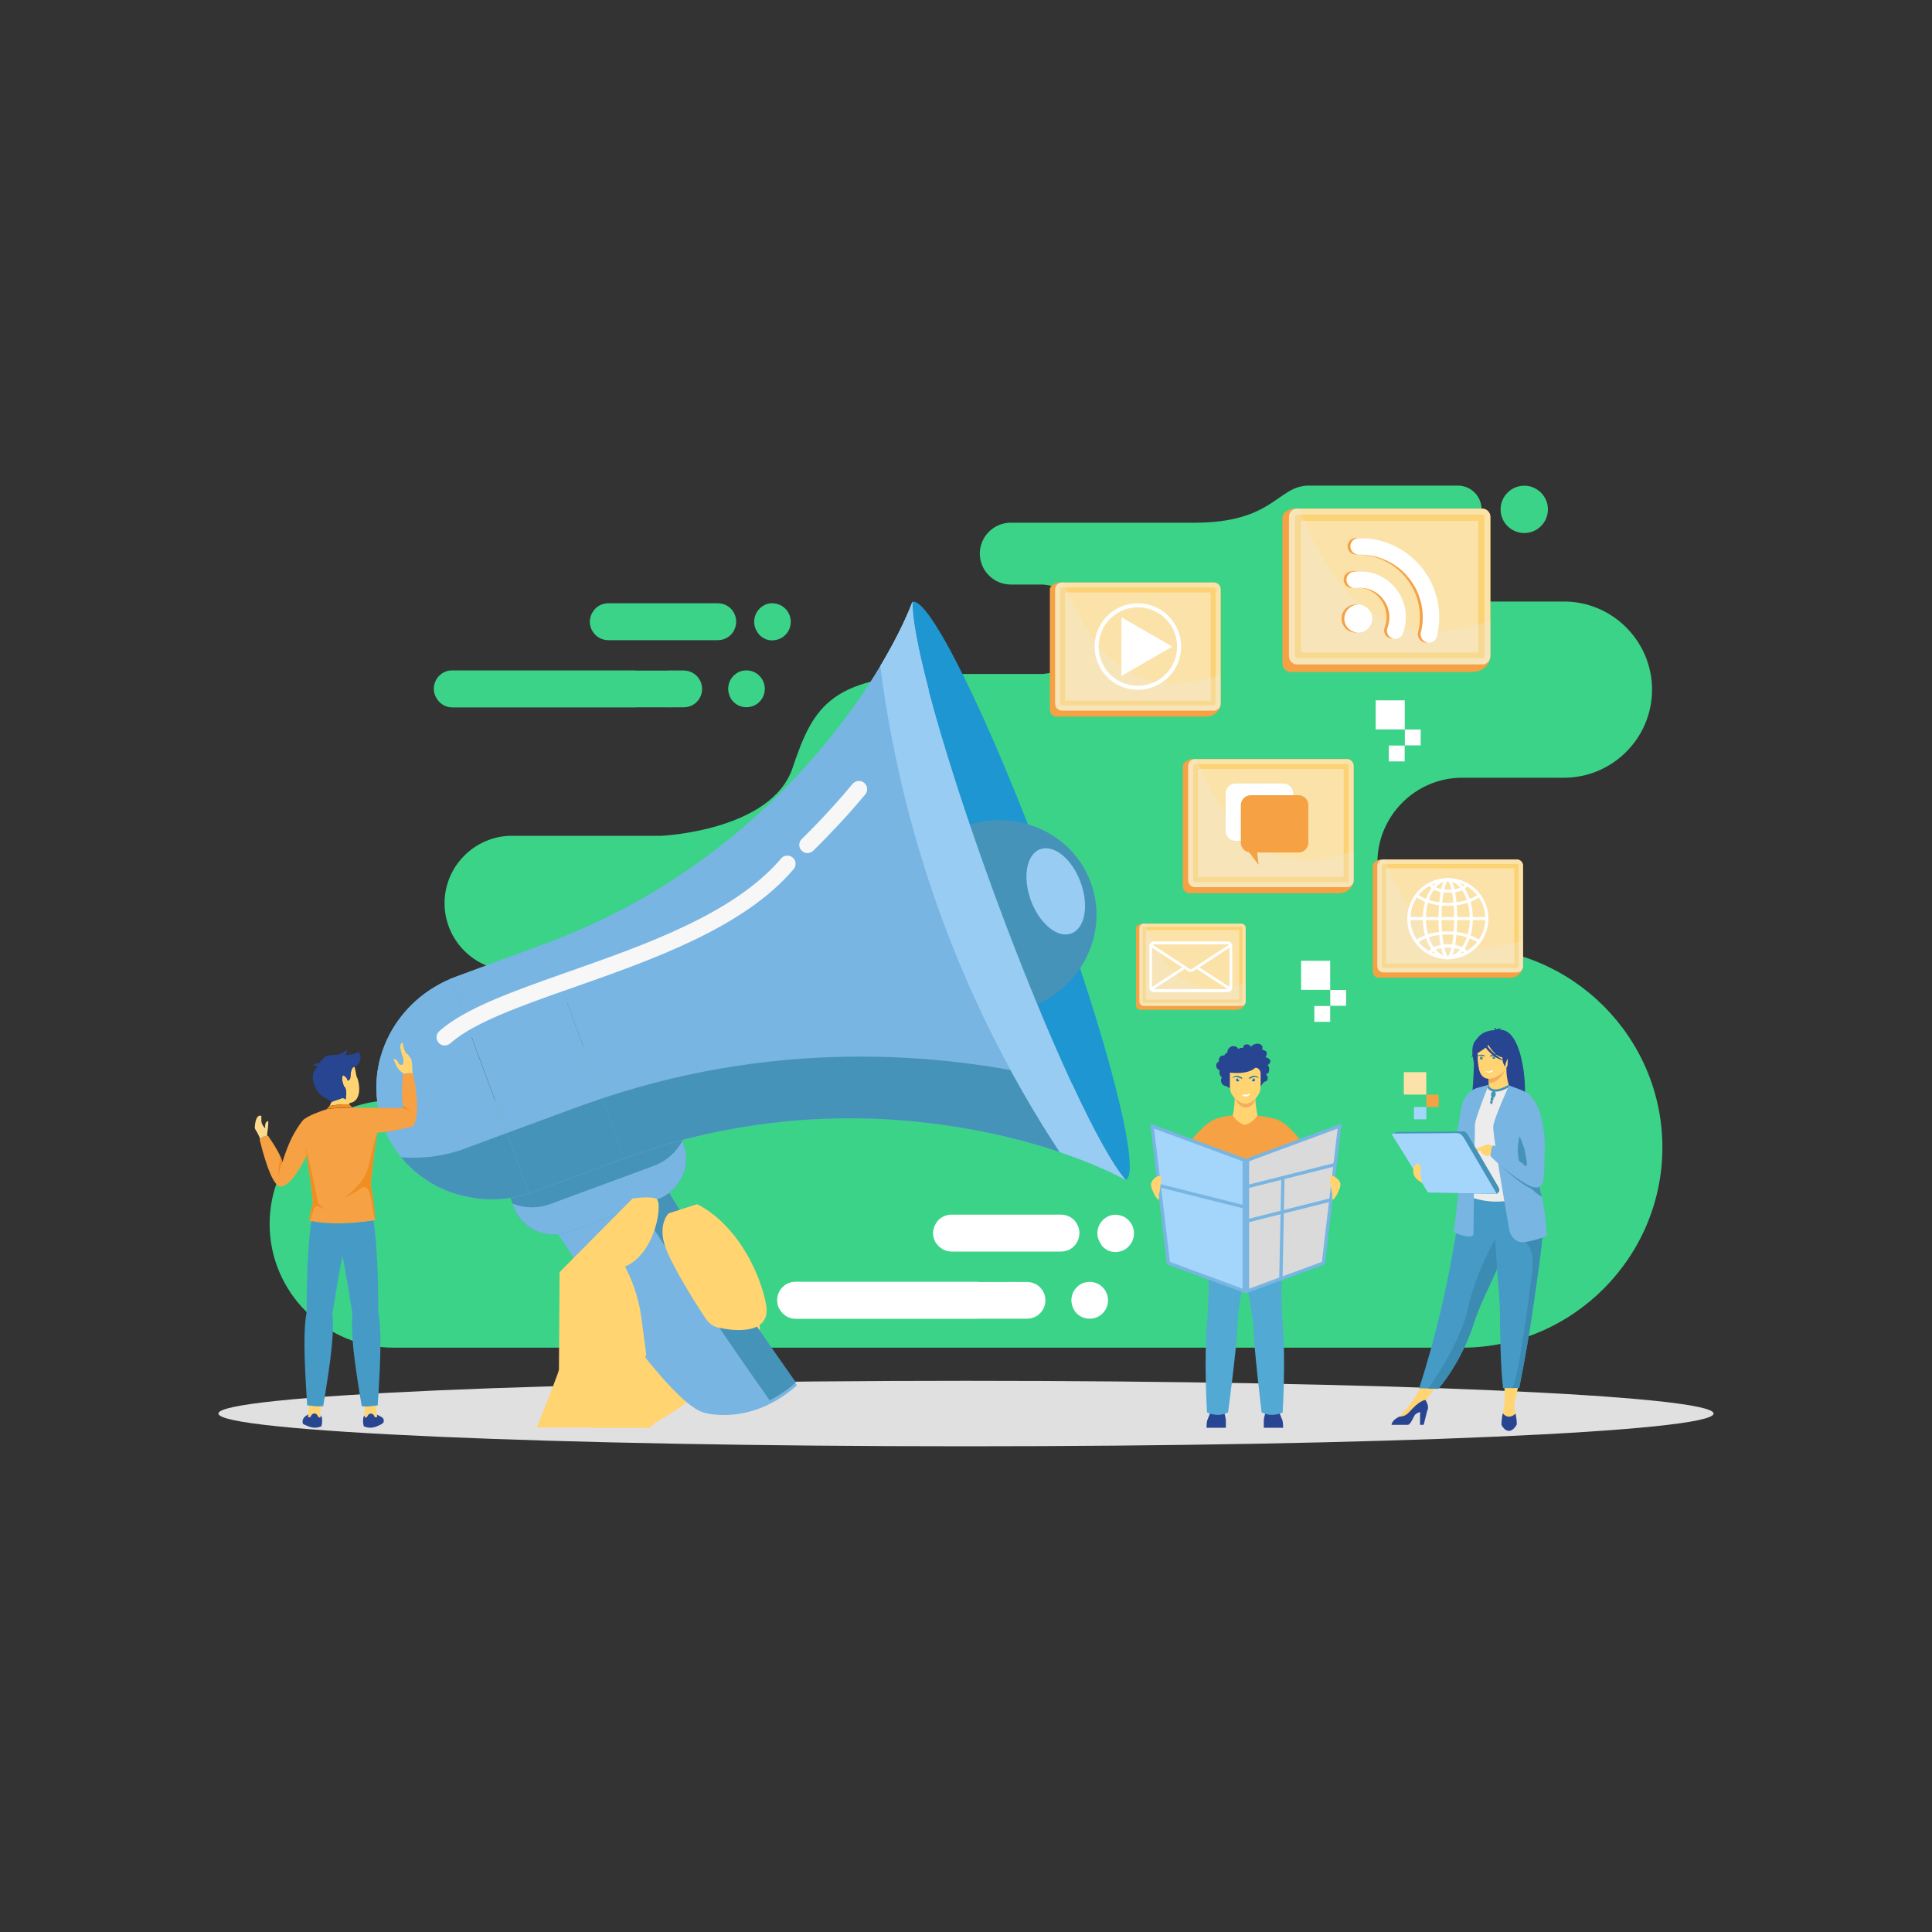 <svg xmlns="http://www.w3.org/2000/svg" xml:space="preserve" enable-background="new 0 0 2000 2000" viewBox="0 0 2000 2000" id="MarketingManager">
  <rect x="0" y="0" width="2000" height="2000" fill="#333333" stroke="none"/>
  <path fill="#3bd388" fill-rule="evenodd" d="M1577.9,551.8c-13.5,0-24.5-11-24.5-24.5c0-13.5,11-24.5,24.5-24.5c13.5,0,24.5,11,24.5,24.5
			C1602.4,540.8,1591.5,551.8,1577.9,551.8L1577.9,551.8z M538,1139H407.1c-70.4,0-128,57.6-128,128.1l0,0c0,70.4,57.6,128,128,128
			h1106.5c114,0,207.3-93.3,207.3-207.3l0,0c0-114-93.3-207.3-207.3-207.3l0,0c-48.2,0-87.7-39.5-87.7-87.7l0,0
			c0-48.2,39.5-87.7,87.7-87.7h105.5c50.1,0,91.1-41,91.1-91.2l0,0c0-50.1-41-91.2-91.1-91.2h-133.4c-19.5,0-35.5-16-35.5-35.5l0,0
			c0-19.5,16-35.5,35.5-35.5h23.5c13.5,0,24.5-11,24.5-24.5l0,0c0-13.5-11-24.5-24.5-24.5h-88.1c0,0-33.7,0-66.2,0
			s-36.1,38.4-118.2,38.4c-126.9,0-63.5,0-190.4,0c-17.6,0-32,14.4-32,32l0,0c0,17.6,14.4,32,32,32h30.7c25.5,0,46.3,20.8,46.3,46.3
			l0,0c0,25.5-20.8,46.3-46.3,46.3h-92.4c-124.7,0-142.3,32.6-164.2,97.4c-21.8,64.8-135.3,70.1-135.3,70.1H530
			c-38.4,0-69.8,31.4-69.8,69.8l0,0c0,38.4,31.4,69.8,69.8,69.8h8c36.9,0,67.1,30.2,67.1,67.1l0,0C605.1,1108.8,574.9,1139,538,1139
			L538,1139z" clip-rule="evenodd" class="coloreaeff8 svgShape"></path>
  <path fill="#e0e0e0" fill-rule="evenodd" d="M1000,1429.4c427.4,0,773.9,15.2,773.9,33.9c0,18.7-346.5,33.9-773.9,33.9c-427.4,0-773.9-15.2-773.9-33.9
			C226.1,1444.6,572.6,1429.4,1000,1429.4z" clip-rule="evenodd" class="colord2dfee svgShape"></path>
  <path fill="#ffd471" fill-rule="evenodd" d="M624.5,1451.3c0,0,53.8-68.7,53.6-68.5c3.9,2.6,24.6,18.8,29.1,16.8l26.8-11.8c4.2-1.8,7-5.4,8-9.4
			c2.4,0.1,49.6,2.5,40.1-26c11.5,32-2.8,49-2.8,49s-77.1,59.5-98.3,69.7c-2.6,1.3-5.3,3.7-8,6.9h-58.5L624.5,1451.3z" clip-rule="evenodd" class="colorffb27d svgShape"></path>
  <path fill="#4693b9" fill-rule="evenodd" d="M718.5,1331.9c2.9,4.6,9,5.9,13.8,3l23.5-14.4c4.7-2.9,6.3-8.9,3.4-13.5l-33-52.3c-2.9-4.6-9.1-5.9-13.8-3
				l-23.5,14.3c-4.7,2.9-6.3,9-3.4,13.5L718.5,1331.9z" clip-rule="evenodd" class="color4f8ecc svgShape"></path>
  <path fill="#4693b9" fill-rule="evenodd" d="M728.7,1275.5l-1.8-4.8c2.7-0.7,5.4-1.4,8-2l24.2,38.4c2.9,4.6,1.3,10.6-3.4,13.5l-6.3,3.9l-17.1,10.5
				c-4.8,2.9-10.9,1.6-13.8-3l-2.6-4.1C730,1314.6,735.6,1294.2,728.7,1275.5z" clip-rule="evenodd" class="color4f8ecc svgShape"></path>
  <path fill="#78b5e3" fill-rule="evenodd" d="M543.4,1223.1c0,0,139.1,228.2,185.9,239.4c0,0,47.5,14.4,95.7-28.4c0,0-145.8-205.3-161.7-254.1
				L543.4,1223.1z" clip-rule="evenodd" class="color61a0e0 svgShape"></path>
  <path fill="#4693b9" fill-rule="evenodd" d="M796.8,1449.7c-21.6-30.6-139.8-199-168.2-260.7l33.6-12.1C678,1225.7,823.9,1431,823.9,1431
				C814.7,1439.2,805.5,1445.2,796.8,1449.7z" clip-rule="evenodd" class="color4f8ecc svgShape"></path>
  <path fill="#4693b9" fill-rule="evenodd" d="M694.2,1148.3l13.5,36.5c8.4,22.8-3.9,48.2-27.4,56.9l-90.6,33.4c-23.6,8.7-49.5-2.7-57.8-25.5l-13.5-36.5
				L694.2,1148.3z" clip-rule="evenodd" class="color4f8ecc svgShape"></path>
  <path fill="#78b5e3" fill-rule="evenodd" d="m569.7 1246.4 107.1-39.5c13.3-4.9 23.5-14.4 29.5-25.8l1.4 3.7c8.4 22.8-3.9 48.2-27.4 56.9l-90.6 33.4c-23.6 8.7-49.5-2.7-57.8-25.5l-1.4-3.7C542.5 1250.8 556.4 1251.3 569.7 1246.4zM466 1013.5l81.9 222c-62.5 19.9-129.4-10.7-151.3-70.2C374.6 1105.6 405.6 1039 466 1013.5z" clip-rule="evenodd" class="color61a0e0 svgShape"></path>
  <rect width="105.2" height="236.8" x="503.7" y="987.8" fill="#78b5e3" fill-rule="evenodd" clip-rule="evenodd" transform="rotate(-20.254 556.185 1106.094)" class="color61a0e0 svgShape"></rect>
  <path fill="#78b5e3" fill-rule="evenodd" d="M944.5,623.1c-1.1,38.7,33.6,163.5,86.9,307.9c53.2,144.2,107.9,261.6,133.8,290.4
				c-69-37.8-282.2-109.5-518.6-22.3l-82-222.2C801.1,889.7,916.7,696.7,944.5,623.1z" clip-rule="evenodd" class="color61a0e0 svgShape"></path>
  <path fill="#1e96d1" fill-rule="evenodd" d="M1023.7,933.8c59.8,163.6,106.5,266.9,141.5,287.6c17.2-6.3-18.3-145.4-79.2-310.6
				c-61-165.2-124.3-294-141.5-287.7c-0.5,1.3-0.4,11.4,2.1,27.5C954.3,699.7,977.8,809.3,1023.7,933.8z" clip-rule="evenodd" class="color1e77d1 svgShape"></path>
  <path fill="#78b5e3" fill-rule="evenodd" d="M391.3,1145.2l0-0.2c-0.5-2.9-0.8-5.7-1.1-8.6c-0.1-0.7-0.1-1.3-0.2-2c-0.2-2.7-0.3-5.4-0.3-8.2
				c0-0.8,0-1.6,0-2.3c0-2.7,0.2-5.3,0.4-7.9c0.1-0.8,0.2-1.7,0.2-2.5c0.3-2.6,0.6-5.2,1.1-7.8c0.1-0.8,0.3-1.6,0.5-2.4
				c0.5-2.6,1-5.2,1.7-7.7c0.2-0.6,0.4-1.3,0.6-1.9c2.4-8.3,5.7-16.4,9.8-24c0.4-0.8,0.8-1.5,1.2-2.3c1-1.8,2.1-3.5,3.2-5.2
				c0.8-1.3,1.6-2.7,2.6-4c1-1.5,2.2-3,3.3-4.4c1.1-1.4,2.2-2.9,3.3-4.3c1.1-1.3,2.3-2.6,3.4-3.9c1.3-1.4,2.6-2.9,4-4.3
				c1.2-1.2,2.4-2.3,3.6-3.5c1.5-1.4,3.1-2.8,4.6-4.1c1.2-1,2.4-2.1,3.7-3c1.7-1.4,3.6-2.7,5.4-4c1.2-0.8,2.4-1.7,3.7-2.5
				c2.1-1.4,4.3-2.7,6.5-3.9c1.1-0.6,2.1-1.3,3.2-1.9c3.4-1.8,6.9-3.5,10.4-5l22.3,60.3l-28.9,10.7l0.1,0.2
				C429.4,1097.4,406,1119.1,391.3,1145.2z" clip-rule="evenodd" class="color61a0e0 svgShape"></path>
  <path fill="#78b5e3" fill-rule="evenodd" d="M586.9,1037.2c-5.8,2.3-11.6,4.6-17.6,6.7l-81,29.9l-22.3-60.5l98.7-36.4h0L586.9,1037.2z" clip-rule="evenodd" class="color61a0e0 svgShape"></path>
  <path fill="#78b5e3" fill-rule="evenodd" d="M564.6,977L564.6,977c6.7-2.5,13.3-5.1,19.8-7.7c2-0.8,4-1.6,5.9-2.5c4.6-1.9,9.2-3.9,13.7-5.9
				c2.1-0.9,4.1-1.8,6.2-2.8c5-2.3,9.8-4.6,14.7-6.9c1.3-0.6,2.6-1.2,3.9-1.8c6-3,12-6,17.8-9.1c1.5-0.8,3.1-1.7,4.6-2.5
				c4.4-2.4,8.7-4.7,12.9-7.1c1.9-1.1,3.8-2.2,5.6-3.3c4.1-2.4,8.1-4.8,12.1-7.2c1.6-1,3.2-1.9,4.8-2.9c5.4-3.3,10.7-6.7,15.9-10.2
				c0.9-0.6,1.7-1.2,2.6-1.8c4.4-2.9,8.7-5.9,12.9-8.8c1.7-1.2,3.4-2.4,5.1-3.6c3.5-2.5,6.9-5,10.2-7.5c1.6-1.2,3.3-2.4,4.9-3.7
				c4-3,7.9-6.1,11.7-9.1c0.8-0.6,1.7-1.3,2.5-1.9c4.5-3.6,8.9-7.3,13.3-11c1.5-1.3,3-2.6,4.5-3.9c2.9-2.5,5.8-5,8.7-7.5
				c1.6-1.5,3.3-2.9,4.9-4.4c2.8-2.5,5.5-5.1,8.3-7.6c1.4-1.3,2.9-2.6,4.3-4c3.8-3.6,7.5-7.2,11.2-10.9c1.5-1.5,2.9-2.9,4.3-4.4
				c2.3-2.4,4.7-4.7,6.9-7.1c1.7-1.7,3.3-3.5,5-5.3c2-2.1,3.9-4.2,5.8-6.3c1.7-1.8,3.3-3.6,4.9-5.4c2-2.2,3.9-4.4,5.9-6.6
				c2.8-3.1,5.4-6.3,8.1-9.4c1.5-1.8,3.1-3.6,4.6-5.4c1.8-2.1,3.5-4.3,5.2-6.4c1.2-1.5,2.4-3,3.6-4.5c1.8-2.2,3.5-4.5,5.3-6.7
				c0.9-1.2,1.8-2.4,2.8-3.6c6.3-8.2,12.2-16.4,17.8-24.3c0.4-0.6,0.9-1.3,1.4-2c1.9-2.7,3.7-5.4,5.4-8c0.3-0.4,0.6-0.9,0.9-1.3
				c24.7-37.2,40.9-69.7,49.2-91.6c-0.5,16.4,5.6,48.5,16.7,90.9c-1.8,3.1-3.6,6.2-5.5,9.4c-58.1,97.2-175.8,237-368.9,313.8
				L564.6,977z" clip-rule="evenodd" class="color61a0e0 svgShape"></path>
  <path fill="#4693b9" fill-rule="evenodd" d="M1002.9 853.9c52.1-16.2 107.7 9.5 126.2 59.5s-7.1 105.7-57.3 127.2L1002.9 853.9zM534.2 1239c-2.8.6-5.5 1-8.2 1.4-1 .1-2.1.3-3.1.4-2.8.3-5.6.5-8.5.6-.8 0-1.6.1-2.4.1-7.3.2-14.4-.3-21.4-1.4-1-.1-1.9-.3-2.9-.5-2.5-.4-5-.9-7.5-1.5-1.1-.3-2.2-.6-3.4-.8-2.4-.6-4.7-1.4-7-2.1-1-.3-2.1-.6-3.1-1-3.1-1.1-6.3-2.4-9.3-3.8-.8-.4-1.6-.8-2.5-1.2-2.2-1.1-4.4-2.2-6.5-3.4-1.3-.7-2.5-1.5-3.8-2.3-1.6-1-3.2-2-4.8-3.1-1.3-.9-2.6-1.8-3.9-2.7-1.5-1.1-2.9-2.3-4.4-3.5-1.2-1-2.4-1.9-3.6-3-2.2-2-4.3-4-6.4-6.1-1.1-1.2-2.2-2.4-3.2-3.6-1-1.2-2-2.3-3-3.5 19.9 1.6 40.5-.6 60.7-7.1l48.7-18 23.1 62.6c-3.6 1.2-7.3 2.1-10.9 2.9C536.1 1238.6 535.1 1238.8 534.2 1239z" clip-rule="evenodd" class="color4f8ecc svgShape"></path>
  <path fill="#4693b9" fill-rule="evenodd" d="M599.3,1145.4l0,0.1c8.1-3,16.2-5.8,24.3-8.5l22.9,62.1l-0.1,0l-98.6,36.4l-23.1-62.6L599.3,1145.4z" clip-rule="evenodd" class="color4f8ecc svgShape"></path>
  <path fill="#4693b9" fill-rule="evenodd" d="M1109.6,1121.7c23.1,49.8,42.9,85.5,55.7,99.7c-35.6-19.5-109.7-48-205.4-59c-0.5-0.1-1-0.1-1.5-0.2
				c-4.1-0.5-8.3-0.9-12.5-1.3c-0.6-0.1-1.2-0.1-1.8-0.2c-12.2-1.1-24.8-2-37.7-2.5c-1.6-0.1-3.3-0.1-5-0.2
				c-3.5-0.1-7.1-0.2-10.6-0.2c-2.1,0-4.2-0.1-6.2-0.1c-3.5,0-6.9,0-10.4,0c-2.3,0-4.7,0.1-7,0.1c-5.6,0.1-11.3,0.3-17.1,0.5
				c-2.9,0.1-5.8,0.2-8.7,0.4c-3,0.2-6.1,0.4-9.1,0.6c-3.1,0.2-6.1,0.4-9.2,0.7c-2.9,0.2-5.9,0.5-8.9,0.8c-3.6,0.4-7.3,0.8-11,1.2
				c-2.6,0.3-5.3,0.6-7.9,0.9c-5.6,0.7-11.2,1.5-16.8,2.3c-2.5,0.4-5,0.8-7.6,1.2c-3.9,0.6-7.7,1.3-11.6,2c-2.6,0.5-5.3,1-7.9,1.5
				c-4.1,0.8-8.3,1.7-12.5,2.5c-2.3,0.5-4.5,0.9-6.8,1.4c-6.2,1.4-12.5,2.9-18.8,4.5c-1.7,0.4-3.5,0.9-5.3,1.4
				c-4.8,1.3-9.7,2.6-14.5,4c-2.3,0.7-4.7,1.4-7,2.1c-4.5,1.4-9.1,2.8-13.7,4.3c-2.2,0.7-4.3,1.4-6.5,2.1
				c-6.5,2.2-13.1,4.4-19.6,6.9l-0.3,0.1l-22.9-62.2C813,1073.7,988.4,1090.1,1109.6,1121.7z" clip-rule="evenodd" class="color4f8ecc svgShape"></path>
  <path fill="#99ccf2" fill-rule="evenodd" d="M944.5,623.1c-1.1,38.7,33.6,163.5,86.9,307.9c53.2,144.2,107.9,261.6,133.8,290.4
				c-15.7-8.6-39-19-68.2-28.8c-48.7-74.1-88.8-153.1-119.6-235.5c-32.2-86.1-54.4-175.9-66-267.8
				C927.2,662.9,938.2,639.9,944.5,623.1z" clip-rule="evenodd" class="color99c5f2 svgShape"></path>
  <path fill="#99ccf2" fill-rule="evenodd" d="M911.4 689.4c15.8-26.5 26.8-49.5 33.2-66.3-.5 16.4 5.6 48.5 16.7 90.9-1.8 3.1-3.6 6.2-5.5 9.4-8.9 14.9-19.3 30.9-31.1 47.5C919.3 743.9 914.8 716.8 911.4 689.4zM1165.3 1221.4c-15.7-8.6-39-19-68.2-28.8-18.2-27.6-35.1-55.9-50.9-84.9 22.5 4.1 43.7 8.8 63.4 14C1132.7 1171.5 1152.5 1207.2 1165.3 1221.4zM1067.2 932.2c8.9 24.1 27.6 39.4 41.8 34.1 14.2-5.2 18.5-29 9.6-53.1-8.9-24.1-27.6-39.3-41.8-34.1C1062.6 884.3 1058.3 908.1 1067.2 932.2z" clip-rule="evenodd" class="color99c5f2 svgShape"></path>
  <path fill="#ffd471" fill-rule="evenodd" d="M745.5 1374.7 745.5 1374.7l-.1 0-1.2-.2.1 0c-10.4-1.8-15.4-12-15.4-12s-25.3-37.8-37.8-65.6c-12.5-27.8 1-40.8 1-40.8l4.6-1.5 24.8-8c0 0 40 16.5 63.6 76.6 4 10.3 6.6 19.6 8.1 27.9C798.8 1386.6 748 1375.3 745.5 1374.7zM578.6 1417.8c0-3.8.7-100.9.7-100.9l75.5-76.2c0 0 16.6-2.6 24.3 0 7.7 2.6 0 57-32 70.4 5.1 10.6 13.4 27.3 16.8 52.7l5.1 38.2-14.3 45.2c0 0-7.9 0-11.8-3.6l-18.8 17.2-4.8 17h-63.8C566.4 1450.9 578.6 1420 578.6 1417.8z" clip-rule="evenodd" class="colorffb27d svgShape"></path>
  <path fill="#f7f7f7" fill-rule="evenodd" d="M466.1 1080.1c-3.5 3.1-8.9 2.9-12-.6-3.1-3.5-2.9-8.9.6-12 26.5-23.8 77.3-41.7 134.2-61.7 79.6-28 171.5-60.3 219.7-117.1 3-3.6 8.4-4 12-1 3.6 3 4 8.4 1 12-51.2 60.3-145.5 93.5-227.1 122.2C539.4 1041.2 490.1 1058.6 466.1 1080.1zM841.8 880.7c-3.4 3.3-8.7 3.2-12-.2-3.3-3.3-3.2-8.7.2-12 8.9-8.7 17.8-17.8 26.6-27.4 8.7-9.4 17.4-19.3 26-29.6 3-3.6 8.4-4.1 12-1.1 3.6 3 4.1 8.4 1.1 12-8.7 10.4-17.5 20.5-26.6 30.2C860.1 862.3 851 871.7 841.8 880.7z" clip-rule="evenodd" class="coloreff9fc svgShape"></path>
  <g fill="#000000" class="color000000 svgShape">
    <path fill="#f5a144" fill-rule="evenodd" d="M313.7,1159.5c4.6-4.3,17.6-9.1,25.3-11.5c8.1-1,16.9-1.5,26.4-1.3c16.2-0.2,33.5,0,52.1,0.5
			c-1.7-7.8-1.9-19.4-0.5-34.8c2.9-1.4,6.5-1.7,10.8-1.1c6.1,32.3,4.6,47.3-0.3,54.7c-13.8,3.7-27,5.7-37.1,6.7
			c-2.9,18.5-5.1,36.4-6.6,53.6c3.1,18.1,4.5,30.5,4.4,37c-28.3,4.2-51,4.3-68.2,0.3c0.5-5.2,2.6-12.5,3.9-18.1
			c-1.9-23.3-4.9-38.4-6.5-49.1c-10.2,20.6-19.3,31.4-27.1,32.1c-6.6-1.3-13.8-17.6-21.5-48.6c2.2-3.2,5.2-4.5,8.9-3.9
			c8.5,12.5,13.4,21.5,14.6,27.2C298.5,1183.1,304.6,1171.1,313.7,1159.5z" clip-rule="evenodd" class="colorf57a44 svgShape"></path>
    <path fill="#ffd471" fill-rule="evenodd" d="M361.7,1143.6c-1.7-0.8-11.2-0.6-20.6,1.3c1-1.5,1.8-3.5,2.4-6c16.9-2.5,15.2-6.7,14.6-8.6
			c-3.4-9-5.5-14.8-3-17.5c1.3,0.6,3.9,2,4.9,5.9c1.1-0.6,2.4-1.5,2.6-2.7c0.4-3.6,0.3-11.2,4.4-11.8c0.8,3.3,1.5,6.8,2.2,10.5
			c1.7,1.3,7.9,25.2-7.5,27.2L361.7,1143.6z" clip-rule="evenodd" class="colorffb27d svgShape"></path>
    <path fill="#284591" fill-rule="evenodd" d="M358.1,1130.3c0.6,1.9-2.5,6-14.9,9.9c-1.9-0.3-3.4-2.1-5.1-2.9c-5.1-2.4-9.1-6.4-9.9-8.5
			c-9.8-16.5-0.7-24.3,4.3-27.3c1.1-17.1,26.7-3.8,38.4-12.8c5.4,6.4-0.1,15.3-3.9,15.7c-4.1,0.6-4,8.2-4.4,11.8
			c-0.2,1.2-1.5,2.1-2.6,2.7c-0.7-2.8-2.1-4.1-3.4-4.9c-1.1-0.7-1.4-1.1-2,0.1C353.2,1117,355,1122.2,358.1,1130.3z" clip-rule="evenodd" class="color284191 svgShape"></path>
    <path fill="#f08e21" fill-rule="evenodd" d="M341.1,1144.9c-0.9,0.9-1.9,1.9-2.7,3.2l0.6-0.2c7.8-1,16.4-1.5,25.6-1.4c-0.9-1.2-1.9-2.2-2.9-3
			C360,1142.8,350.6,1143,341.1,1144.9z" clip-rule="evenodd" class="colorf06a30 svgShape"></path>
    <path fill="#ffd471" fill-rule="evenodd" d="M427,1111.1c-0.2-6.4-0.2-11.2-1.6-15.3c-2.8-2.5-2-4.6-5.1-5.3c-3.5-7.3-3.1-8.4-3.1-11.1
			c-4,0.5-3.5,6.1,0.3,16.5c0.7,6.2-0.9,8-4.6,5.4c-1.5-4.2-4-5.2-5.7-5c0.2,0.6,1.4,3,3.1,7.2c2.3,3.5,4.6,6.3,6.3,6.9
			c0.6,0.4,1,0.9,1.4,1.4C420.4,1110.9,423.4,1110.6,427,1111.1z" clip-rule="evenodd" class="colorffb27d svgShape"></path>
    <path fill="#fcda8d" fill-rule="evenodd" d="M276.6,1176c-0.3-3.9,1.2-6.9,1.1-15.4c-2.5,0.2-3.6,2.6-3.2,7.4c-2.9-2.9-4.2-5.9-3.9-8.9
			c-0.1-1.7-0.1-3.1,0-4c-4-1.2-6.3,2.9-6.9,12.3c0.7,2.8,2.6,4.5,3.5,6.8c0.8,1.5,1.5,3,2.2,5.2
			C271.3,1176.9,273.7,1175.8,276.6,1176z" clip-rule="evenodd" class="colorfcb88d svgShape"></path>
    <path fill="#459bc6" fill-rule="evenodd" d="M322.3,1264.1c-3.4,22.9-5,59.1-4.8,94c-3.3,16.6-3.1,43,0.5,96.7c6.4,1.3,11.9,1.5,16.6,0.8
			c8.3-50.1,11.5-76.2,9.5-95.6c2.5-13.9,6-39.5,10.4-59.5c4.4,19.9,7.9,45.5,10.4,59.5c-1.9,19.4,1.2,45.5,9.5,95.6
			c4.7,0.8,10.2,0.5,16.6-0.8c3.6-53.7,3.8-80.2,0.5-96.7c0.2-35.2-1.4-71.7-4.8-94.6C360.3,1267.3,338.8,1267.5,322.3,1264.1z" clip-rule="evenodd" class="color4567c6 svgShape"></path>
    <path fill="#284591" fill-rule="evenodd" d="M377.3 1465.2c-1.6 1.2-2 7-.7 11.3 5.2 2.3 10.3 1.7 15.2-.7 2.5-1 5.5-2.6 5.5-4.4-.1-3.4-.2-3.5-7.2-7.1.1.7.2 1.3.3 1.9l0 0c-.3.8-.9 1.4-2.1.7-1.3-.8-.8-3.6-4.5-3.6-3 0-3 2.8-4.5 3.8C377.7 1468.1 377.4 1466.5 377.3 1465.2zM332 1465.2c1.6 1.2 2 7 .7 11.3-5.2 2.3-10.3 1.7-15.2-.7-.8-.4-3.8-1.3-4-2.2-.8-2.9-.1-6.8 5.8-9.4-.1.7-.2 1.3-.3 1.9l0 0c.3.8.9 1.4 2.1.7 1.3-.8.8-3.6 4.5-3.6 3 0 3 2.8 4.5 3.8C331.6 1468.1 331.9 1466.4 332 1465.2z" clip-rule="evenodd" class="color284191 svgShape"></path>
    <path fill="#ffd471" fill-rule="evenodd" d="M377.2 1455.9c.5 4.3.7 7.9.4 10.9.3.6.8.8 1.7.2 1.5-1 1.5-3.8 4.5-3.8 3.7.1 3.2 2.8 4.5 3.6 1.2.7 1.8.1 2.1-.7-.6-2.6-.9-6.3-1-11.1C384.9 1455.9 380.8 1456.2 377.2 1455.9zM332.1 1455.8c-.5 4.3-.7 7.9-.4 10.9-.3.6-.8.9-1.7.2-1.5-1-1.5-3.9-4.5-3.8-3.7.1-3.2 2.8-4.5 3.6-1.2.8-1.8.1-2.1-.7.6-2.6.9-6.3 1-11.1C324.4 1455.9 328.5 1456.1 332.1 1455.8z" clip-rule="evenodd" class="colorffb27d svgShape"></path>
    <path fill="#f08e21" fill-rule="evenodd" d="M390.4,1172.6c-12,38.2-3.9,43.1-33.9,67.5c6.1-3.4,11.5-5.7,15-8.5c13.4-10.5,11.8,12,16.7,31.6
			c0.1-6.5-1.3-18.9-4.4-37C385.3,1209,387.5,1191.2,390.4,1172.6L390.4,1172.6z M288.6,1217.5c0.9-6.8,2.2-11.6,3.8-14.3
			c-0.4-1.5-1-3.3-1.9-5.4C288.5,1206,287.9,1212.5,288.6,1217.5L288.6,1217.5z M417.5,1147.1c3.6,1.3,6.4,2.8,8.3,4.5
			c-3.3-3-6.3-5.6-8.9-7.7C417.1,1145,417.2,1146.1,417.5,1147.1L417.5,1147.1z M316.2,1187.6c0.1,1.9,0.5,4.8,1.3,8.8
			c1.6,10.7,4.6,25.8,6.5,49.1c-1.3,5.6-3.4,12.9-3.9,18.1c0.4,0.1,0.7,0.2,1.1,0.2c0.6-3.1,1.9-7.1,3.8-12.2
			c2.1-5.7,3.4-2.4,10.8-0.2c-7.1-6.3-6.4-3.9-8.1-13.3C324,1218.7,320.2,1201.8,316.2,1187.6z" clip-rule="evenodd" class="colorf06a30 svgShape"></path>
    <path fill="#284591" fill-rule="evenodd" d="M332.7,1105.5c1.8-2,2.1-3.7,0.8-5c-3.8-0.5-7.1,0.4-9.7,2.6C325.7,1102.7,328.7,1103.5,332.7,1105.5z" clip-rule="evenodd" class="color284191 svgShape"></path>
    <path fill="#284591" fill-rule="evenodd" d="M336 1102.1c-.9 1.8-2 2.4-3.3 1.9-1.4-2.5-1.6-5-.7-7.4C332.2 1098 333.5 1099.8 336 1102.1zM338.8 1094.9c.6 4.6 3.4 6.9 8.3 6.9 7.9-4.2 11.9-9.4 12.2-15.3C356.8 1089.3 350 1092.2 338.8 1094.9zM335.1 1134.1c.8-4.8 4.5-7.2 10.9-7.1 14.4-9.1 12.8 3.7 12 11.4C354.7 1135.3 349.7 1137 335.1 1134.1z" clip-rule="evenodd" class="color284191 svgShape"></path>
    <path fill="#284591" fill-rule="evenodd" d="M355.2,1136.5c-1.2-2.3-3.6-3.1-7.2-2.2c-9.7-2.9-6.9,3.4-5.2,7.3C344.2,1139.6,347.3,1139.8,355.2,1136.5z" clip-rule="evenodd" class="color284191 svgShape"></path>
  </g>
  <g fill="#000000" class="color000000 svgShape">
    <path fill="#284591" fill-rule="evenodd" d="M1249 1478c0 0 0-6.1.9-8.1.9-2 4.1-10.3 4.1-10.3h12.5c0 0 2.3 7.5 2.5 10 .1 2.5 0 8.4 0 8.4H1249zM1328.3 1478c0 0 0-6.1-.9-8.1-.9-2-4.1-10.3-4.1-10.3h-12.5c0 0-2.3 7.5-2.5 10-.1 2.5 0 8.4 0 8.4H1328.3zM1311 1111.6c0 .5 0 .9-.1 1.4 2.3.7 2 6.6-1.4 6.6-3.2 0-8.7 17.6-19.1 17.6-7.8 0-14-7.3-18-11.5-.8.9-2-1.5-3.8-1.5-1.8 0-4.6-2.5-4.6-5.6 0-1.3.3-2.4.9-3.4-1.5-.9-2.6-2.9-2.6-5.1 0-.8.1-1.6.4-2.3-2.1-.4-3.7-2.4-3.7-4.7 0-2 1.2-3.7 2.9-4.4-.1-.4-.2-.9-.2-1.3 0-2.6 2.1-4.8 4.7-4.8.3 0 .7 0 1 .1.4-1.5 1.6-2.6 3-2.6l0 0c0-4 2.9-7.2 6.5-7.2 2.1 0 4.1 1.2 5.2 3 1-.8 2.3-1.2 3.6-1.2.4 0 .8 0 1.2.1v0c0-5 7.3-4.5 7.8-1 5.1-5.9 14.4-3.4 11.8 2.7 2.8.8 4.9 1.9 4.9 3.5 0 1.6-.6 3.5-1.4 4.3 7.7 2.5 5.1 6.3 2.2 8.5 1 .9 1.6 1.5 1.6 3.6C1313.7 1108.4 1314 1111.2 1311 1111.6z" clip-rule="evenodd" class="color284191 svgShape"></path>
    <path fill="#ffd471" fill-rule="evenodd" d="M1278.3,1134.9c0,0-0.4,13.6-2.2,19.7l-13.8,9.6l51.9,7.8l-12.4-17.1c0,0-3.7-18.2-1.8-25
			C1302,1123.1,1278.3,1134.9,1278.3,1134.9z" clip-rule="evenodd" class="colorffb27d svgShape"></path>
    <path fill="#f5a144" fill-rule="evenodd" d="M1319.4,1158.1L1319.4,1158.1c-6.3-1.6-12.2-2.6-17.6-3.2c-4.8,6.4-8.3,7.9-12.7,9.6
			c-7.1-1-13.1-9.7-13.1-9.9c-7.7,0.8-12.9,2.2-15,2.9c-0.4,0.1-23.1,3-55.1,68.3c0,0,1.7,6,10.1,16.5c6,7.4,15.3,17.2,29.9,28.6
			c0,0,1.4-2.9,2.6-7.7c0,0-8.6-16.8-13.8-28.2c-2.5-5.5-4.2-9.8-3.8-10.2c0.9-0.8,11.4-9.9,19.1-16.6c-0.1,1.7-0.1,3.2,0,4.5
			c0.4,14.6,1,28.7-0.9,44.4c-2.5,20.6,1.7,20.2,1.7,20.2s5.6,1.1,13.5,2.1c7.1,0.9,16,1.9,24.2,1.9c18.8,0,39.4-4,39.4-4
			c5.9,0.1-1.7-36.9-2.8-59.2c-0.3-5.2-0.5-9.9-0.7-14.2c7.1,6.2,22.8,19.8,24,20.8c0.5,0.4-1.2,4.7-3.8,10.2
			c-5.2,11.4-13.8,28.2-13.8,28.2c1.2,4.7,2.6,7.7,2.6,7.7c14.5-11.4,23.9-21.1,29.9-28.6c8.4-10.5,10.1-16.5,10.1-16.5
			C1341.1,1159.9,1319.4,1158.1,1319.4,1158.1z" clip-rule="evenodd" class="colorf57a44 svgShape"></path>
    <path fill="#52a9d4" fill-rule="evenodd" d="M1250.6,1266.3c0,0,2.2,66.7-1.1,104.8c-3.3,38.1,0,91,0,91s10.4,5.8,21.8,0c0,0,9.9-74.2,9.8-91.7
			c-0.1-18.6,16.1-101.1,16.1-101.1L1250.6,1266.3z" clip-rule="evenodd" class="color5275d4 svgShape"></path>
    <path fill="#52a9d4" fill-rule="evenodd" d="M1327.8,1462.1c0,0-10.4,5.8-21.8,0c0,0-8.6-72-8.5-89.4c0-7.9-5.4-32.8-8.2-52.6c-3.8-27-9.2-50.8-9.2-50.8
			l48.4-3c0,0-4,66.8-0.7,104.9C1331.1,1409.1,1327.8,1462.1,1327.8,1462.1z" clip-rule="evenodd" class="color5275d4 svgShape"></path>
    <path fill="#f3ad60" fill-rule="evenodd" d="M1278.2,1136.8c0,0,4.1,9.9,11.8,9.7c7.7-0.2,9.5-9,9.5-9L1278.2,1136.8z" clip-rule="evenodd" class="colorf37960 svgShape"></path>
    <path fill="#ffd471" fill-rule="evenodd" d="M1299.8,1105.3h-21.4c-2.9,0-5.2,2.8-5.2,6.1v14.4c0,9.2,10.3,16.7,15.9,16.8c6.4,0.1,15.9-7.9,15.9-17.6
			v-13.6C1305,1108.1,1302.7,1105.3,1299.8,1105.3z" clip-rule="evenodd" class="colorffb27d svgShape"></path>
    <path fill="#fad580" fill-rule="evenodd" d="M1246.8,1264c0,0,7.8-7.2,11-3.2c3.2,4.1,3.8,10.5,1.3,10c-2.5-0.4-7.6-2.8-8.3-1.6c-0.7,1.2-4,3.4-5,1.6
			C1244.9,1269,1246.8,1264,1246.8,1264z" clip-rule="evenodd" class="colorfab280 svgShape"></path>
    <path fill="#ffd471" fill-rule="evenodd" d="M1248.6,1263.1c-1.3,4.7-2.6,7.7-2.6,7.7c-14.5-11.4-23.9-21.1-29.9-28.6c4.5-0.3,11.1-2,18.7-7.3
			C1239.9,1246.3,1248.6,1263.1,1248.6,1263.1z" clip-rule="evenodd" class="colorffb27d svgShape"></path>
    <path fill="#fad580" fill-rule="evenodd" d="M1332.6,1264c0,0-7.8-7.2-11-3.2c-3.2,4.1-3.8,10.5-1.3,10c2.5-0.4,7.5-2.8,8.3-1.6c0.7,1.2,4,3.4,5,1.6
			C1334.5,1269,1332.6,1264,1332.6,1264z" clip-rule="evenodd" class="colorfab280 svgShape"></path>
    <path fill="#ffd471" fill-rule="evenodd" d="M1330.9,1263.1c1.2,4.7,2.6,7.7,2.6,7.7c14.5-11.4,23.9-21.1,29.9-28.6c-4.5-0.3-11.1-2-18.7-7.3
			C1339.5,1246.3,1330.9,1263.1,1330.9,1263.1z" clip-rule="evenodd" class="colorffb27d svgShape"></path>
    <path fill="#284591" fill-rule="evenodd" d="M1302.1,1093.1c-3.9,1.4-7.7,2.3-11.1,1.7c-17.1-2.9-26.8,10.9-27.4,18.1c4.1-3.8,7.4-4.7,9.8-2.5
			C1296.5,1112.8,1305.8,1103.8,1302.1,1093.1z" clip-rule="evenodd" class="color284191 svgShape"></path>
    <path fill="#1273a3" fill-rule="evenodd" d="M1292.9,1116.9c1.7-0.7,3.2-1.4,5-2c2.6-0.9,3.3,0.9,5.2,1c-0.4-0.2-0.3-0.4-0.8-0.8
			c-2.5-2.2-4.6-1.7-7.4-0.4C1293.3,1115.4,1293,1115.1,1292.9,1116.9z" clip-rule="evenodd" class="color125aa3 svgShape"></path>
    <path fill="#ffffff" fill-rule="evenodd" d="M1297.6,1116.4c0.9,0,1.6,0.7,1.6,1.6c0,0.9-0.7,1.6-1.6,1.6c-0.9,0-1.6-0.7-1.6-1.6
				C1296,1117.1,1296.7,1116.4,1297.6,1116.4z" clip-rule="evenodd" class="colorffffff svgShape"></path>
    <path fill="#1273a3" fill-rule="evenodd" d="M1297.6 1119.6c.9 0 1.6-.7 1.6-1.6 0-.9-.7-1.6-1.6-1.6-.4 0-.7.1-1 .3l.1 0c.3 0 .5.2.5.5 0 .3-.2.5-.5.5-.3 0-.5-.2-.5-.5v-.1c-.1.2-.2.5-.2.8C1296 1118.9 1296.7 1119.6 1297.6 1119.6zM1285.9 1116.9c-1.7-.7-3.2-1.4-5-2-2.6-.9-3.3.9-5.2 1 .4-.2.3-.4.8-.8 2.5-2.2 4.6-1.7 7.4-.4C1285.5 1115.4 1285.8 1115.1 1285.9 1116.9z" clip-rule="evenodd" class="color125aa3 svgShape"></path>
    <path fill="#ffffff" fill-rule="evenodd" d="M1281.2,1116.4c-0.9,0-1.6,0.7-1.6,1.6c0,0.9,0.7,1.6,1.6,1.6c0.9,0,1.6-0.7,1.6-1.6
				C1282.8,1117.1,1282.1,1116.4,1281.2,1116.4z" clip-rule="evenodd" class="colorffffff svgShape"></path>
    <path fill="#1273a3" fill-rule="evenodd" d="M1281.2,1119.6c-0.9,0-1.6-0.7-1.6-1.6c0-0.9,0.7-1.6,1.6-1.6c0.4,0,0.7,0.1,1,0.3l-0.1,0
				c-0.3,0-0.5,0.2-0.5,0.5c0,0.3,0.2,0.5,0.5,0.5c0.3,0,0.5-0.2,0.5-0.5v-0.1c0.1,0.2,0.2,0.5,0.2,0.8
				C1282.8,1118.9,1282.1,1119.6,1281.2,1119.6z" clip-rule="evenodd" class="color125aa3 svgShape"></path>
    <path fill="none" stroke="#fcd374" stroke-linecap="round" stroke-miterlimit="2.613" stroke-width=".02" d="M1290.6,1120.1c1.5,4,2,6.2,1.6,6.7c-0.6,0.5-1.2,0.8-1.8,0.7" clip-rule="evenodd" class="colorStrokefc9774 svgStroke"></path>
    <path fill="#ffffff" fill-rule="evenodd" d="M1294.7,1132.2c-2.8,3.4-5.9,3.8-9.4,1.2C1289.4,1133.3,1292.5,1132.7,1294.7,1132.2z" clip-rule="evenodd" class="colorffffff svgShape"></path>
    <polygon fill="#78b5e3" fill-rule="evenodd" points="1289.7 1199.7 1190.7 1163.1 1207.9 1308.8 1289.7 1338.9" clip-rule="evenodd" class="color61a0e0 svgShape"></polygon>
    <polygon fill="#78b5e3" fill-rule="evenodd" points="1289.4 1199.8 1388.7 1163.1 1371.5 1308.8 1289.7 1338.9 1289.6 1338.3" clip-rule="evenodd" class="color61a0e0 svgShape"></polygon>
    <polygon fill="#dadada" fill-rule="evenodd" points="1293.1 1202.1 1293.1 1334 1368.4 1306.3 1384.7 1168.3" clip-rule="evenodd" class="colorbbdbfa svgShape"></polygon>
    <polygon fill="#a4d6fc" fill-rule="evenodd" points="1286.3 1202.1 1194.7 1168.3 1211.1 1306.3 1286.3 1334" clip-rule="evenodd" class="colora4d0fc svgShape"></polygon>
    <polygon fill="#78b5e3" fill-rule="evenodd" points="1326.4 1218 1329.8 1217.3 1327.7 1324.9 1324.2 1326.2" clip-rule="evenodd" class="color61a0e0 svgShape"></polygon>
    <path fill="#78b5e3" fill-rule="evenodd" d="M1384,1203.3l-0.4,3.7l-93.9,23.6v-3.6L1384,1203.3L1384,1203.3z M1379.7,1239.8l-0.4,3.7l-89.5,22.5v-3.6
				L1379.7,1239.8z" clip-rule="evenodd" class="color61a0e0 svgShape"></path>
    <polygon fill="#78b5e3" fill-rule="evenodd" points="1198 1225 1198.4 1228.7 1289.7 1251.6 1289.7 1248" clip-rule="evenodd" class="color61a0e0 svgShape"></polygon>
    <path fill="#ffd471" fill-rule="evenodd" d="M1387 1223.5c-.9-2.1-7.3-9-10.4-4.8 0 .1 1.8 17 2.7 17.3.2.1-.7 5.5.2 5.9 1.1.5 4-4.2 4.9-6.2C1385.6 1232.6 1389 1228 1387 1223.5zM1192.1 1223.5c.9-2.1 7.2-9 10.3-4.8 0 .1-1.8 17-2.7 17.3-.2.1.6 5.5-.2 5.9-1.1.5-4-4.2-4.9-6.2C1193.5 1232.6 1190.1 1228 1192.1 1223.5z" clip-rule="evenodd" class="colorffb27d svgShape"></path>
  </g>
  <g fill="#000000" class="color000000 svgShape">
    <path fill="#f5a144" fill-rule="evenodd" d="M1263.6,728.6V610c0-3.9-3.2-7-7-7h-160c-3.8,0-9.8,3.2-9.8,7v124.9c0,3.8,3.2,7,7,7h153.7
			C1260.2,741.9,1263.6,732.4,1263.6,728.6z" clip-rule="evenodd" class="colorf57a44 svgShape"></path>
    <path fill="#fbe2a8" fill-rule="evenodd" d="M1263.6,728.6V610c0-3.9-3.2-7-7-7h-157.3c-3.8,0-7,3.2-7,7v118.6c0,3.8,3.2,7,7,7h157.3
			C1260.4,735.6,1263.6,732.4,1263.6,728.6z" clip-rule="evenodd" class="colorfbbfa8 svgShape"></path>
    <path fill="#fcd374" fill-rule="evenodd" d="M1258.4,728.6V610c0-1-0.8-1.8-1.9-1.8h-157.3c-1,0-1.8,0.8-1.8,1.8v118.6c0,1,0.8,1.8,1.8,1.8h157.3
			C1257.6,730.4,1258.4,729.6,1258.4,728.6L1258.4,728.6z M1253.3,725.3h-150.7v-112h150.7V725.3z" clip-rule="evenodd" class="colorfc9774 svgShape"></path>
    <path fill="#ededed" fill-rule="evenodd" d="M1263.6,698.1c-87.5,31.9-133.7-21.1-162.5-95.1h-1.8c-3.8,0-7,3.2-7,7v118.6c0,3.8,3.2,7,7,7h157.3
			c3.8,0,7-3.1,7-7V698.1z" clip-rule="evenodd" opacity=".25" class="colorffe2dc svgShape"></path>
  </g>
  <g fill="#000000" class="color000000 svgShape">
    <path fill="#f5a144" fill-rule="evenodd" d="M1401.3,911.4V792.8c0-3.9-3.2-7-7-7h-160c-3.8,0-9.8,3.2-9.8,7v124.9c0,3.8,3.2,7,7,7h153.7
			C1397.9,924.7,1401.3,915.2,1401.3,911.4z" clip-rule="evenodd" class="colorf57a44 svgShape"></path>
    <path fill="#fbe2a8" fill-rule="evenodd" d="M1401.3,911.4V792.8c0-3.9-3.2-7-7-7H1237c-3.8,0-7,3.1-7,7v118.6c0,3.8,3.1,7,7,7h157.3
			C1398.1,918.4,1401.3,915.2,1401.3,911.4z" clip-rule="evenodd" class="colorfbbfa8 svgShape"></path>
    <path fill="#fcd374" fill-rule="evenodd" d="M1396.1,911.4V792.8c0-1-0.8-1.8-1.8-1.8H1237c-1,0-1.8,0.8-1.8,1.8v118.6c0,1,0.8,1.8,1.8,1.8h157.3
			C1395.3,913.2,1396.1,912.4,1396.1,911.4L1396.1,911.4z M1391,908h-150.7v-112H1391V908z" clip-rule="evenodd" class="colorfc9774 svgShape"></path>
    <path fill="#ededed" fill-rule="evenodd" d="M1401.3,880.9c-87.5,31.9-133.7-21.1-162.5-95.1h-1.8c-3.8,0-7,3.1-7,7v118.6c0,3.8,3.1,7,7,7h157.3
			c3.8,0,7-3.1,7-7V880.9z" clip-rule="evenodd" opacity=".25" class="colorffe2dc svgShape"></path>
  </g>
  <g fill="#000000" class="color000000 svgShape">
    <path fill="#f5a144" fill-rule="evenodd" d="M1542.8,679.4V535.1c0-4.7-3.8-8.5-8.5-8.5h-194.7c-4.7,0-12,3.8-12,8.5v152c0,4.7,3.8,8.5,8.5,8.5h187.1
			C1538.7,695.6,1542.8,684.1,1542.8,679.4z" clip-rule="evenodd" class="colorf57a44 svgShape"></path>
    <path fill="#fbe2a8" fill-rule="evenodd" d="M1542.8,679.4V535c0-4.7-3.8-8.5-8.5-8.5h-191.5c-4.7,0-8.5,3.8-8.5,8.5v144.3c0,4.7,3.8,8.5,8.5,8.5h191.5
			C1539,687.9,1542.8,684.1,1542.8,679.4z" clip-rule="evenodd" class="colorfbbfa8 svgShape"></path>
    <path fill="#fcd374" fill-rule="evenodd" d="M1536.6,679.4V535c0-1.2-1-2.2-2.2-2.2h-191.5c-1.2,0-2.2,1-2.2,2.2v144.3c0,1.2,1,2.2,2.2,2.2h191.5
			C1535.5,681.6,1536.6,680.6,1536.6,679.4L1536.6,679.4z M1530.3,675.4h-183.4V539.1h183.4V675.4z" clip-rule="evenodd" class="colorfc9774 svgShape"></path>
    <path fill="#ededed" fill-rule="evenodd" d="M1542.8,642.3c-106.5,38.9-162.8-25.7-197.8-115.8h-2.2c-4.7,0-8.5,3.8-8.5,8.5v144.3c0,4.7,3.8,8.5,8.5,8.5
			h191.5c4.7,0,8.5-3.8,8.5-8.5V642.3z" clip-rule="evenodd" opacity=".25" class="colorffe2dc svgShape"></path>
  </g>
  <g fill="#000000" class="color000000 svgShape">
    <path fill="#f5a144" fill-rule="evenodd" d="M1576.6,1000.3V896c0-3.4-2.8-6.2-6.1-6.2h-140.8c-3.4,0-8.6,2.8-8.6,6.2v109.9c0,3.4,2.8,6.2,6.2,6.2h135.3
			C1573.6,1012.1,1576.6,1003.7,1576.6,1000.3z" clip-rule="evenodd" class="colorf57a44 svgShape"></path>
    <path fill="#fbe2a8" fill-rule="evenodd" d="M1576.6,1000.3V896c0-3.4-2.8-6.2-6.1-6.2H1432c-3.4,0-6.2,2.8-6.2,6.2v104.4c0,3.4,2.8,6.2,6.2,6.2h138.5
			C1573.8,1006.5,1576.6,1003.7,1576.6,1000.3z" clip-rule="evenodd" class="colorfbbfa8 svgShape"></path>
    <path fill="#fcd374" fill-rule="evenodd" d="M1572.1,1000.3V896c0-0.9-0.7-1.6-1.6-1.6H1432c-0.9,0-1.6,0.7-1.6,1.6v104.4c0,0.9,0.7,1.6,1.6,1.6h138.5
			C1571.3,1002,1572.1,1001.2,1572.1,1000.3L1572.1,1000.3z M1567.5,997.4h-132.7v-98.6h132.7V997.4z" clip-rule="evenodd" class="colorfc9774 svgShape"></path>
    <path fill="#ededed" fill-rule="evenodd" d="M1576.6,973.5c-77,28.1-117.7-18.6-143-83.7h-1.6c-3.4,0-6.2,2.8-6.2,6.2v104.4c0,3.4,2.8,6.2,6.2,6.2h138.5
			c3.4,0,6.1-2.8,6.1-6.2V973.5z" clip-rule="evenodd" opacity=".25" class="colorffe2dc svgShape"></path>
  </g>
  <g fill="#000000" class="color000000 svgShape">
    <path fill="#f5a144" fill-rule="evenodd" d="M1403.8,574.1c-4.7,0.1-8.7-3.7-8.8-8.4c-0.1-4.7,3.7-8.7,8.4-8.8c12.5-0.2,25,2.4,36.5,7.8
			c11.1,5.2,21.1,12.9,29.2,23.1c8.1,10.1,13.4,21.6,16,33.6c2.7,12.4,2.5,25.1-0.5,37.3c-1.1,4.6-5.8,7.4-10.4,6.2
			c-4.6-1.2-7.4-5.8-6.2-10.4c2.4-9.6,2.6-19.7,0.4-29.5c-2-9.4-6.2-18.4-12.7-26.5c-6.4-8.1-14.3-14.2-23-18.2
			C1423.5,576,1413.7,573.9,1403.8,574.1L1403.8,574.1z M1414.5,631.3c-5-6.2-14.1-7.3-20.3-2.3c-6.2,5-7.3,14.1-2.3,20.3
			c5,6.3,14.1,7.3,20.3,2.3C1418.4,646.6,1419.4,637.5,1414.5,631.3L1414.5,631.3z M1400.8,608.6c5.2-0.7,10.6-0.1,15.5,1.9
			c4.7,1.9,9,5,12.4,9.3c3.4,4.3,5.5,9.2,6.3,14.2c0.8,5.2,0.3,10.6-1.6,15.5c-1.7,4.4,0.6,9.4,5,11c4.4,1.7,9.4-0.6,11-5
			c2.9-7.7,3.8-16.1,2.5-24.2c-1.3-7.9-4.5-15.6-9.8-22.3c-5.3-6.6-12.1-11.5-19.5-14.5c-7.7-3.1-16-4.1-24.2-3
			c-4.7,0.6-8,4.9-7.4,9.6C1391.8,606,1396.1,609.3,1400.8,608.6z" clip-rule="evenodd" class="colorf57a44 svgShape"></path>
    <path fill="#ffffff" fill-rule="evenodd" d="M1406.7,574.2c-4.7,0.1-8.7-3.7-8.8-8.4c-0.1-4.7,3.7-8.7,8.4-8.8c12.5-0.2,25.1,2.4,36.5,7.8
			c11,5.2,21.1,12.9,29.2,23.1c8.1,10.1,13.4,21.6,16,33.6c2.7,12.3,2.5,25.1-0.5,37.3c-1.1,4.6-5.8,7.4-10.4,6.2
			c-4.6-1.2-7.4-5.8-6.2-10.4c2.4-9.6,2.6-19.7,0.4-29.5c-2-9.4-6.2-18.4-12.7-26.5c-6.4-8.1-14.3-14.2-23-18.2
			C1426.5,576.1,1416.6,574,1406.7,574.2L1406.7,574.2z M1417.4,631.4c-5-6.3-14.1-7.3-20.3-2.3c-6.2,5-7.3,14.1-2.3,20.3
			c5,6.2,14.1,7.3,20.3,2.3C1421.3,646.7,1422.4,637.6,1417.4,631.4L1417.4,631.4z M1403.7,608.8c5.2-0.7,10.6-0.1,15.5,1.9
			c4.7,1.9,9,5,12.4,9.3c3.4,4.3,5.5,9.2,6.3,14.2c0.8,5.2,0.3,10.6-1.6,15.6c-1.7,4.4,0.6,9.4,5,11c4.4,1.7,9.4-0.6,11-5
			c2.9-7.7,3.8-16.1,2.5-24.2c-1.2-7.9-4.5-15.6-9.8-22.3c-5.3-6.7-12.1-11.5-19.5-14.5c-7.7-3.1-16-4.1-24.2-3
			c-4.7,0.6-8,4.9-7.4,9.6C1394.7,606.1,1399,609.4,1403.7,608.8z" clip-rule="evenodd" class="colorffffff svgShape"></path>
  </g>
  <path fill="#ffffff" fill-rule="evenodd" d="M1209.7,671.6l-22.5,13l-24.1,13.9c-3.3,1.9-2.2,0.8-2.2-3.2v-25.9v-27.9c0-3.8,0.4-2.4,3.9-0.3l22.5,13
		l24.1,13.9C1214.6,669.9,1213.2,669.5,1209.7,671.6L1209.7,671.6z M1177.9,624.5c-12.4,0-23.6,5-31.7,13.1
		c-8.1,8.1-13.1,19.3-13.1,31.7c0,12.4,5,23.6,13.1,31.7c8.1,8.1,19.3,13.1,31.7,13.1c12.4,0,23.6-5,31.7-13.1
		c8.1-8.1,13.1-19.3,13.1-31.7c0-12.4-5-23.6-13.1-31.7C1201.5,629.5,1190.3,624.5,1177.9,624.5L1177.9,624.5z M1206.6,640.6
		c-7.3-7.3-17.5-11.9-28.7-11.9c-11.2,0-21.3,4.5-28.7,11.9c-7.3,7.3-11.9,17.5-11.9,28.7c0,11.2,4.5,21.4,11.9,28.7
		c7.3,7.3,17.5,11.9,28.7,11.9c11.2,0,21.4-4.5,28.7-11.9c7.4-7.3,11.9-17.5,11.9-28.7C1218.5,658.1,1214,647.9,1206.6,640.6z" clip-rule="evenodd" class="colorffffff svgShape"></path>
  <g fill="#000000" class="color000000 svgShape">
    <path fill="#ffffff" fill-rule="evenodd" d="M1279.1,811.1h49.3c5.7,0,10.3,4.6,10.3,10.3v38.7c0,5.1-3.8,9.4-8.7,10.2l-9.7,12.9l1.5-12.8h-42.7
			c-5.7,0-10.3-4.6-10.3-10.3v-38.7C1268.8,815.8,1273.4,811.1,1279.1,811.1z" clip-rule="evenodd" class="colorffffff svgShape"></path>
    <path fill="#f5a144" fill-rule="evenodd" d="M1344.1,823.2h-49.3c-5.7,0-10.3,4.6-10.3,10.3v38.7c0,5.1,3.8,9.4,8.7,10.2l9.7,12.9l-1.5-12.8h42.7
			c5.7,0,10.3-4.6,10.3-10.3v-38.7C1354.4,827.8,1349.8,823.2,1344.1,823.2z" clip-rule="evenodd" class="colorf57a44 svgShape"></path>
  </g>
  <g fill="#000000" class="color000000 svgShape">
    <path fill="#ffffff" fill-rule="evenodd" d="M1498.8,912.1c-21.4,0-38.8,17.4-38.8,38.8c0,21.4,17.4,38.8,38.8,38.8c21.4,0,38.8-17.4,38.8-38.8
			C1537.6,929.5,1520.2,912.1,1498.8,912.1L1498.8,912.1z M1498.8,993c-23.2,0-42-18.9-42-42c0-23.2,18.8-42,42-42
			c23.2,0,42,18.8,42,42C1540.8,974.1,1521.9,993,1498.8,993z" clip-rule="evenodd" class="colorffffff svgShape"></path>
    <path fill="#ffffff" fill-rule="evenodd" d="M1498.8,912.1c-12.5,0-22.7,17.4-22.7,38.8c0,21.4,10.2,38.8,22.7,38.8c12.5,0,22.7-17.4,22.7-38.8
			C1521.5,929.5,1511.3,912.1,1498.8,912.1L1498.8,912.1z M1498.8,993c-14.3,0-25.9-18.9-25.9-42c0-23.2,11.6-42,25.9-42
			c14.3,0,25.9,18.8,25.9,42C1524.7,974.1,1513.1,993,1498.8,993z" clip-rule="evenodd" class="colorffffff svgShape"></path>
    <path fill="#ffffff" fill-rule="evenodd" d="M1498.8,912.1c-2,0-6.5,13.2-6.5,38.8c0,25.6,4.6,38.8,6.5,38.8c1.9,0,6.5-13.2,6.5-38.8
			C1505.3,925.3,1500.7,912.1,1498.8,912.1L1498.8,912.1z M1498.8,993c-7.7,0-9.7-27.5-9.7-42c0-14.5,2-42,9.7-42
			c7.7,0,9.7,27.5,9.7,42C1508.5,965.5,1506.5,993,1498.8,993z" clip-rule="evenodd" class="colorffffff svgShape"></path>
    <rect width="80.8" height="3.2" x="1458.3" y="949.3" fill="#ffffff" fill-rule="evenodd" clip-rule="evenodd" class="colorffffff svgShape"></rect>
    <path fill="#ffffff" fill-rule="evenodd" d="M1498.8 937.7c-13.2 0-25.7-3.6-33.4-9.5l2-2.5c7.1 5.5 18.8 8.9 31.4 8.9 12.7 0 24.5-3.4 31.6-9l2 2.5C1524.7 934.1 1512.1 937.7 1498.8 937.7zM1530.3 976.3c-7.1-5.6-18.9-9-31.6-9-12.5 0-24.3 3.3-31.4 8.9l-2-2.5c7.7-6 20.1-9.5 33.4-9.5 13.4 0 25.9 3.6 33.6 9.7L1530.3 976.3zM1499.5 924.2c-9.5 0-19.5-3.1-20.1-9l3.2-.3c.3 2.9 7.3 6.1 16.9 6.1 9.6 0 16.5-3.1 16.9-6l3.2.5C1518.8 920.5 1510.4 924.2 1499.5 924.2zM1482 986.9l-3.2-.3c.6-5.9 10.6-9 20.1-9 10.9 0 19.3 3.7 20.1 8.8l-3.2.5c-.4-2.9-7.3-6-16.9-6C1489.3 980.8 1482.3 984 1482 986.9z" clip-rule="evenodd" class="colorffffff svgShape"></path>
  </g>
  <g fill="#000000" class="color000000 svgShape">
    <path fill="#f5a144" fill-rule="evenodd" d="M1289.5,1036.8v-76.1c0-2.5-2-4.5-4.5-4.5h-102.7c-2.5,0-6.3,2-6.3,4.5v80.2c0,2.5,2,4.5,4.5,4.5h98.7
			C1287.3,1045.4,1289.5,1039.3,1289.5,1036.8z" clip-rule="evenodd" class="colorf57a44 svgShape"></path>
    <path fill="#fbe2a8" fill-rule="evenodd" d="M1289.5,1036.8v-76.1c0-2.5-2-4.5-4.5-4.5h-101c-2.5,0-4.5,2-4.5,4.5v76.1c0,2.5,2,4.5,4.5,4.5h101
			C1287.4,1041.3,1289.5,1039.3,1289.5,1036.8z" clip-rule="evenodd" class="colorfbbfa8 svgShape"></path>
    <path fill="#fcd374" fill-rule="evenodd" d="M1286.2,1036.8v-76.1c0-0.7-0.5-1.2-1.2-1.2h-101c-0.6,0-1.2,0.5-1.2,1.2v76.1c0,0.6,0.5,1.2,1.2,1.2h101
			C1285.6,1038,1286.2,1037.5,1286.2,1036.8L1286.2,1036.8z M1282.8,1034.7h-96.7v-71.9h96.7V1034.7z" clip-rule="evenodd" class="colorfc9774 svgShape"></path>
    <path fill="#ededed" fill-rule="evenodd" d="M1289.5,1017.3c-56.2,20.5-85.8-13.6-104.3-61.1h-1.1c-2.5,0-4.5,2-4.5,4.5v76.1c0,2.5,2,4.5,4.5,4.5h101
			c2.5,0,4.5-2,4.5-4.5V1017.3z" clip-rule="evenodd" opacity=".25" class="colorffe2dc svgShape"></path>
  </g>
  <g fill="#000000" class="color000000 svgShape">
    <path fill="#ffffff" fill-rule="evenodd" d="M1194.6,974.7h76.2c1.3,0,2.5,0.5,3.4,1.4c0.9,0.9,1.4,2.1,1.4,3.4v42.6c0,1.3-0.5,2.5-1.4,3.4
			c-0.9,0.9-2.1,1.4-3.4,1.4h-76.2c-1.3,0-2.5-0.5-3.4-1.4c-0.9-0.9-1.4-2.1-1.4-3.4v-42.6c0-1.3,0.5-2.5,1.4-3.4
			C1192.1,975.2,1193.3,974.7,1194.6,974.7L1194.6,974.7z M1270.8,977.5h-76.2c-0.5,0-1,0.2-1.4,0.6c-0.4,0.4-0.6,0.8-0.6,1.4v42.6
			c0,0.5,0.2,1,0.6,1.4c0.3,0.4,0.8,0.6,1.4,0.6h76.2c0.5,0,1-0.2,1.4-0.6c0.4-0.4,0.6-0.8,0.6-1.4v-42.6c0-0.5-0.2-1-0.6-1.4
			C1271.8,977.8,1271.3,977.5,1270.8,977.5z" clip-rule="evenodd" class="colorffffff svgShape"></path>
    <path fill="#ffffff" fill-rule="evenodd" d="M1241.6,1001.4l18.9,12.3l13.9,9l1.2,0.8l-0.8,1.2c-0.4,0.7-1,1.2-1.7,1.6l0,0c-0.7,0.4-1.5,0.6-2.3,0.6
			h-76.2c-0.8,0-1.6-0.2-2.3-0.6v0c-0.7-0.4-1.3-0.9-1.7-1.6l-0.8-1.2l1.2-0.8l13.9-9l18.9-12.3l2.6,1.7l-20,13l-12.2,7.9
			c0.1,0,0.2,0,0.4,0h76.2c0.1,0,0.2,0,0.3,0l-12.2-7.9l-20-13L1241.6,1001.4z" clip-rule="evenodd" class="colorffffff svgShape"></path>
    <path fill="#ffffff" fill-rule="evenodd" d="M1234.2,1002.8l24.8-16.2l13.2-8.6c-0.1-0.1-0.1-0.1-0.2-0.2l0,0c-0.3-0.2-0.7-0.4-1.2-0.4h-76.2
			c-0.4,0-0.8,0.1-1.2,0.4h0c-0.1,0-0.1,0.1-0.2,0.2l13.2,8.6l24.8,16.2h0c0.7,0.5,1.1,0.7,1.5,0.7
			C1233.1,1003.5,1233.5,1003.3,1234.2,1002.8L1234.2,1002.8L1234.2,1002.8z M1260.5,989l-24.8,16.2l0,0c-1.1,0.7-2,1.1-3,1.1
			c-1,0-1.9-0.4-3-1.1l0,0l-24.8-16.1l-14.3-9.3l-0.9-0.6l0.3-1c0.3-1,0.9-1.9,1.7-2.5h0c0.8-0.6,1.8-1,2.9-1h76.2
			c1.1,0,2.1,0.4,2.9,1h0c0.8,0.6,1.4,1.5,1.7,2.5l0.3,1l-0.9,0.6L1260.5,989z" clip-rule="evenodd" class="colorffffff svgShape"></path>
  </g>
  <g fill="#000000" class="color000000 svgShape">
    <path fill="#284591" fill-rule="evenodd" d="M1550.6,1094.4c0,0,4.2,27.2,4.9,37.8c0.4,5.4,0.9,9.7-2.5,13.3c0,0,8.4,0.8,11.2-1.5c0,0-0.6,1.1-1.1,1.6
			c0,0,9.4,0.3,13.2-2.6c5.9-4,2-83.1-26.2-76.6c0,0-26-2.2-24,23.3c-0.4,30.3-2.9,56.5-4.9,61.8c2.9,1.7,10-3.8,10.9-6.3
			c0.8-2.1,1.2-4.6,1.4-5.3c0,0-0.9,7.3-1.3,7.8c0,0,10.5-1.2,15-4.6C1551.8,1139.9,1551.9,1099.7,1550.6,1094.4z" clip-rule="evenodd" class="color284191 svgShape"></path>
    <path fill="#284591" fill-rule="evenodd" d="M1561.3,1114.1c-0.1-0.3-0.2-0.6-0.2-0.9c0.8-2.6,1.1-5.7,0.7-9c2.5-2.2,8-0.3,12.7,1.1
			c2,18.7,2,37.7,0.9,39.1c-2.3,2.9-8,2.6-8,2.6c0.3-0.5,0.7-1.6,0.7-1.6c-1.7,2.3-6.8,1.5-6.8,1.5c2-3.6,1.7-7.9,1.5-13.3
			C1562.4,1129,1561.8,1121.3,1561.3,1114.1z" clip-rule="evenodd" class="color284191 svgShape"></path>
    <rect width="3.2" height="0" x="1475.7" y="1387" fill="#3e4350" fill-rule="evenodd" clip-rule="evenodd" transform="rotate(-9.633 1477.108 1387.303)" class="color636466 svgShape"></rect>
    <path fill="#ffd471" fill-rule="evenodd" d="M1523.7,1147.5h56c-4-10-9.7-17.3-14.1-18.2c-2.3-0.6-6.3-10.2-6.2-23.7l-1.1,1.4l-17.6,3.5
			c0,0,0.4,5.5,0.4,10.7c0,4.3-0.2,8.8-1.2,9.3c-1.3,0.1-2.4,0.3-2.4,0.3S1528,1137.6,1523.7,1147.5z" clip-rule="evenodd" class="colorffb27d svgShape"></path>
    <path fill="#f0ac61" fill-rule="evenodd" d="M1540.7,1110.5c0,0,0.4,5.5,0.4,10.7c9.8-0.3,15-9.3,17.2-14.2L1540.7,1110.5z" clip-rule="evenodd" class="colorf08261 svgShape"></path>
    <path fill="#ffd471" fill-rule="evenodd" d="M1560.7,1101.3c0-14.5,3-24.2-11.8-25.1c-14.9-0.9-17.8,4.7-18.9,9.5c-0.7,3-0.7,14.6,1.4,22.3
			C1536.5,1126.8,1560.7,1110.8,1560.7,1101.3z" clip-rule="evenodd" class="colorffb27d svgShape"></path>
    <polygon fill="#ffd471" fill-rule="evenodd" points="1573.9 1426.1 1567.4 1453.6 1557.6 1453.5 1557.3 1426.1" clip-rule="evenodd" class="colorffb27d svgShape"></polygon>
    <polygon fill="#ffd471" fill-rule="evenodd" points="1491.9 1427.3 1473.3 1453.6 1466.1 1444.3 1477.3 1423.7" clip-rule="evenodd" class="colorffb27d svgShape"></polygon>
    <path fill="#459bc6" fill-rule="evenodd" d="M1469.1,1437.1l9.5,0.3l10.3,0.3c0,0,23.9-26.6,37.2-69.1c0.3-1,0.6-2,1-3c7.3-21.4,22.5-48.2,30.5-72.4
			c1.3-3.9,2.4-7.5,3.4-10.9c0.3-1.1,0.6-2.2,1-3.3c5.9-20.5,7.6-33.9,9.2-48.3l-57.8,0.5
			C1513.5,1231.1,1504.1,1329.2,1469.1,1437.1z" clip-rule="evenodd" class="color4567c6 svgShape"></path>
    <path fill="#ececec" fill-rule="evenodd" d="M1521.5,1197.9c0.1,27.5-4,39.3-4,39.3s24.7,12.6,54.1,3.3c0.3-0.1,21.7-5,21.7-5
			c-0.5-1.1-2.2-20.2-2.7-21.3c-6.2-13.3-10.9-19.2-11.6-23.3c-1.4-7.7-1.4-15.6-0.7-23c1.8-19.8,6-32.3,6-32.3
			c-8-1.8-14.4-8.9-22.7-12c-1.9,2.4-7.8,4.9-12.9,4.8c-5.9-0.1-7.8-2.6-7.5-5.4c-6.2,3.5-11.2,6.7-11.2,6.7
			c-5.3,9.2-16.1,18.2-16.8,32.3C1513,1165.6,1521.5,1197.2,1521.5,1197.9z" clip-rule="evenodd" class="colordfedfa svgShape"></path>
    <path fill="#4693b9" fill-rule="evenodd" d="M1562.9,1125c-3.2,1.9-6.1,3.2-8.8,4.1c-3.3,1-6.2,1.3-8.6,0.8c-2.6-0.5-4.5-1.9-5.8-4
			c-0.4-0.6-0.7-1.3-0.9-2.1l2.3-0.7c0.2,0.6,0.4,1.1,0.7,1.6c0.9,1.5,2.3,2.5,4.2,2.8c2,0.4,4.5,0.2,7.4-0.7
			c2.5-0.8,5.3-2.1,8.3-3.8L1562.9,1125z" clip-rule="evenodd" class="color4f8ecc svgShape"></path>
    <path fill="#ffd471" fill-rule="evenodd" d="M1567.7,1452c0,0-0.8,5.4,1.2,11.2c0,0,1.6,7.3-5.6,7.4c-7.2,0.1-8.9-0.5-8.1-5c0.8-4.5,2.3-12.2,2.3-12.2
			L1567.7,1452z" clip-rule="evenodd" class="colorffb27d svgShape"></path>
    <path fill="#284591" fill-rule="evenodd" d="M1554.3,1475c4.6,8.6,11,8,15.7,0c0.6-3.2-0.8-10.1-1-11.4c0-0.1,0-0.2,0-0.2c0,0,0-0.1,0-0.1
			c-8.1,7.4-13.2-0.2-13.2-0.2c0,0,0,0,0,0C1554.6,1466,1554.3,1473.9,1554.3,1475z" clip-rule="evenodd" class="color284191 svgShape"></path>
    <path fill="#ffd471" fill-rule="evenodd" d="M1448.9,1466.4c0,0,13.2-14.7,17.3-22.1l9.8,5l-22,20.6l-5.1-0.7L1448.9,1466.4z" clip-rule="evenodd" class="colorffb27d svgShape"></path>
    <path fill="#284591" fill-rule="evenodd" d="M1440.5,1475c0,0,16.4,0,16.6,0c2.4,0,4.4-4.1,7-9.3c1.1-2.2,3.5-3.3,6-4l-0.1,13.3h3.8l3.5-14.1
			c2.3-4.3,0.2-8.2-1.5-11.6c-1.9,0-7.1,1.3-16.8,12.3c-3.2,3.6-6.7,4.9-10.3,4.8c-0.1,0-0.1,0.1-0.1,0.1
			C1440.6,1470.1,1440.5,1475,1440.5,1475z" clip-rule="evenodd" class="color284191 svgShape"></path>
    <path fill="#3b8bb3" fill-rule="evenodd" d="M1478.6,1437.4l10.3,0.3c0,0,23.9-26.6,37.2-69.1c0.3-1,0.6-2,1-3c7.3-21.4,22.5-48.2,30.5-72.4
			c1.3-3.9,2.4-7.5,3.4-10.9c0.3-1.1,0.6-2.2,1-3.3l-8.5-6.4c0,0-25.5,41.4-33.4,80.3C1513.2,1386.6,1485.7,1427.3,1478.6,1437.4z" clip-rule="evenodd" class="color3b5bb3 svgShape"></path>
    <path fill="#459bc6" fill-rule="evenodd" d="M1552.7,1356.4c-0.1,18.9,0.8,62.4,3.3,80.5h9.1c5.1,0,7.6-0.1,7.6-0.1c6.2-31.3,10.6-57.2,13.8-79.6
			c2.6-18.3,5-34,6.8-47.6c1.8-13.6,3.1-25,3.5-34.6c0.1-1.5,0.1-3,0.1-4.4c0-1.4,0-2.8,0-4.2l-49.9-4.9
			C1547.6,1294.7,1552.7,1345.4,1552.7,1356.4z" clip-rule="evenodd" class="color4567c6 svgShape"></path>
    <path fill="#3b8bb3" fill-rule="evenodd" d="M1565.1,1436.9c5.1,0,7.6-0.1,7.6-0.1c6.2-31.3,10.6-57.2,13.8-79.6c2.6-18.3,5-34,6.8-47.6
			c1.8-13.6,3.1-25,3.5-34.6l-18.3,10.8c0,0,11.7,4.1,7.2,35.3C1581.2,1352.4,1571.3,1432.4,1565.1,1436.9z" clip-rule="evenodd" class="color3b5bb3 svgShape"></path>
    <path fill="#78b5e3" fill-rule="evenodd" d="M1562.7,1274.7c0,0,3.5,12.7,15.7,11.1c12.2-1.6,22.9-6.4,22.9-6.4s-0.5-16.6-5.1-40.6
			c-7.9-26.1-9.8-62.8-14.3-84.1c-1.3-6-9.9-7.9-10.2-11.4l-9.6-19.4c0,0-15.5,33.6-16.3,42.1
			C1544.9,1174.6,1562.7,1274.7,1562.7,1274.7z" clip-rule="evenodd" class="color61a0e0 svgShape"></path>
    <path fill="#4693b9" fill-rule="evenodd" d="M1571.2,1191.1c0.5,13.8,5.4,37.3,24.8,47.6c0.1,0,0.1,0.1,0.2,0.1c-7.8-26.1-7.7-51.2-12.3-72.4
			C1573.5,1164.3,1570.9,1183.5,1571.2,1191.1z" clip-rule="evenodd" class="color4f8ecc svgShape"></path>
    <path fill="#78b5e3" fill-rule="evenodd" d="M1496.8,1194.1c2.7,0.7,4.8,1,5.6,0.8c3.4-0.7,8.1-37,10.7-49.5c3.3-16,16-19.2,16-19.2l12-3.2
			c0,0-13.8,34.1-14.2,41c-0.4,6.9-1.6,112.7-1.6,112.7s0.8,4.9-8.5,2.8c-9.3-2-11.8-4.1-11.8-4.1s4-29.6,5.9-55.8
			c-3.1-0.5-8.5-2.6-14.3-5V1194.1z" clip-rule="evenodd" class="color61a0e0 svgShape"></path>
    <path fill="#284591" fill-rule="evenodd" d="M1537,1078.2c-12.4,7.3-8.5,12.2-11.7,18.8c0,0-3.7-12.7,2.1-19.8C1533.5,1069.8,1537,1078.2,1537,1078.2z" clip-rule="evenodd" class="color284191 svgShape"></path>
    <path fill="#284591" fill-rule="evenodd" d="M1530.8 1075.5c1.6-.8 2.8-.6 3.4.5-.4 2.6-1.6 4.5-3.6 5.8C1531.2 1080.6 1531.3 1078.5 1530.8 1075.5zM1549.2 1070.5c-2.2-.6-3.1-1.7-2.8-3.2 2.5-2.1 5.2-2.9 8.1-2.4C1552.9 1065.4 1551.1 1067.3 1549.2 1070.5zM1562.3 1093c-2.5-2.5-4.7-3-6.6-1.5-1 5-.1 9.4 2.7 13C1557.9 1102.1 1559.2 1098.2 1562.3 1093zM1530 1084.5c-1.3-5-2.7-6.5-4.2-4.4-1.2 8.2-1.2 15.7.3 22.7C1526.1 1098.5 1527.4 1092.4 1530 1084.5z" clip-rule="evenodd" class="color284191 svgShape"></path>
    <path fill="#284591" fill-rule="evenodd" d="M1541.6 1079.5c1.8-4.9-3.3-4.6-5.7-3.7-5.7 6-9.9 12.3-12.8 18.8C1527.5 1090.8 1542.1 1083.8 1541.6 1079.5zM1548.7 1070c.8-.6 1.2-1.7 1.1-3.2-1-2.1-2-2.9-3.1-2.4C1547.3 1064.9 1548 1066.8 1548.7 1070z" clip-rule="evenodd" class="color284191 svgShape"></path>
    <path fill="#4693b9" fill-rule="evenodd" d="M1546.5,1129.4c-1.3-0.2-2.7,1.2-3,3.1c-0.3,1.9,0.5,3.7,1.8,3.9c1.3,0.2,2.7-1.2,3-3.1
			C1548.6,1131.4,1547.8,1129.7,1546.5,1129.4z" clip-rule="evenodd" class="color4f8ecc svgShape"></path>
    <path fill="#4693b9" fill-rule="evenodd" d="M1545,1135.4c-0.8-0.1-1.7,0.7-1.9,1.9c-0.2,1.2,0.3,2.3,1.1,2.4c0.8,0.1,1.7-0.7,1.9-1.9
			C1546.3,1136.6,1545.8,1135.5,1545,1135.4z" clip-rule="evenodd" class="color4f8ecc svgShape"></path>
    <path fill="#4693b9" fill-rule="evenodd" d="M1544.2,1139.1c-0.7-0.1-1.5,0.6-1.6,1.7c-0.2,1.1,0.3,2,1,2.1c0.7,0.1,1.5-0.6,1.6-1.7
			C1545.3,1140.2,1544.9,1139.3,1544.2,1139.1z" clip-rule="evenodd" class="color4f8ecc svgShape"></path>
    <path fill="#ffd471" fill-rule="evenodd" d="M1596.4,1167.7c-3.8-19.8-10.2-30.8-19.4-33.2c3,46.8,5.3,73.6,3.2,74.7c-23.5-14.7-34.9-23-34.9-23
			c-3.7-2.2-7.4-1.4-10.5,0.4c-9.2,3.3-13.8,5-13.8,5c-0.9,2.3,3.7,1.1,11.4-0.7c0.7,3.7,6.9,7.6,10.6,4.7
			c8.5,5.5,41.9,41.9,51.5,31.7c3.4-3.6,3.2-10.1,3.4-21C1598.1,1196.4,1598.7,1183.5,1596.4,1167.7z" clip-rule="evenodd" class="colorffb27d svgShape"></path>
    <path fill="#78b5e3" fill-rule="evenodd" d="M1562,1123.9c0,0,18.8,5.3,22.4,10.6c1.2,1.8,5.7,6.1,8.5,14c5.5,15.3,7.2,37.6,6.2,43.4
			c-1.1,20,1.3,34.8-7.1,37.4c-9.8,3-37.8-21.4-48.7-32c-0.8-0.8,0.3-4.1,0.3-5.2c0,0,0.4-8.6,4.1-5.7c5.4,4.2,22.1,12,31.4,20.6
			c3.8,3.5-1-18-1.3-18.6c-0.6-1.4-12.2-34.6-15.4-30.4C1559.6,1161.5,1562,1123.9,1562,1123.9z" clip-rule="evenodd" class="color61a0e0 svgShape"></path>
    <path fill="#4693b9" fill-rule="evenodd" d="M1582.6 1227.1c3.8 1.9 7.1 2.8 9.4 2.1.5-.2 1-.4 1.5-.7 0 0 0 0 0 0 .2-.1.5-.3.7-.5.1.3-.4.6-.6.7 0 0 0 0 0 0-2.3 1.8-4.5 3.6-8.5 1.8-9.1-3.9-24.1-16.4-32.7-25.1C1561.3 1213.8 1574.1 1222.8 1582.6 1227.1zM1515.2 1171.3l-3.3 0-63.7.4c-3.3 0-3.9.7-6.9 2.1l42.8 60.9 65.2 1.2c2.3-2 4.4-2.5 1.4-7.9l-30.1-51.5C1519.4 1174.1 1517.2 1171.4 1515.2 1171.3z" clip-rule="evenodd" class="color4f8ecc svgShape"></path>
    <path fill="#a4d6fc" fill-rule="evenodd" d="M1498.7,1173.1l-54.7,0.3c-1.7,0-4.2-0.6-1.8,3.2l34.9,56c1.1,1.7,1.1,1.9,4.2,2l68.1,1.2l-33-56.2
				C1511.5,1171.3,1510.3,1173.1,1498.7,1173.1z" clip-rule="evenodd" class="colora4d0fc svgShape"></path>
    <path fill="#ffd471" fill-rule="evenodd" d="M1469.8,1214.1c3.2,10.8,2.4,10.5,1.8,10.1c-8-4.7-9.5-9-8.3-16.3c0.2-0.1,0.3-0.3,0.5-0.4
			c3.1-2.8,3.5-4.7,5.8-1.3C1471.3,1208.8,1471.5,1211.7,1469.8,1214.1z" clip-rule="evenodd" class="colorffb27d svgShape"></path>
    <path fill="#1273a3" fill-rule="evenodd" d="M1542.6,1094c4.9-2.7,4.3-2.3,9.1-1.6c-2.1-1.8-4.9-1.7-7.5-0.5C1542.9,1092.6,1542.7,1092.6,1542.6,1094z" clip-rule="evenodd" class="color125aa3 svgShape"></path>
    <path fill="#1273a3" fill-rule="evenodd" d="M1546.7,1096.1c0.8-0.2,1.3-1,1.1-1.9c-0.2-0.9-0.9-1.4-1.7-1.2c-0.8,0.2-1.3,1-1.1,1.9
				C1545.2,1095.7,1545.9,1096.3,1546.7,1096.1z" clip-rule="evenodd" class="color125aa3 svgShape"></path>
    <path fill="#dadada" fill-rule="evenodd" d="M1546.5 1095.1c.3-.1.5-.4.4-.7-.1-.3-.3-.5-.6-.4-.3.1-.5.4-.4.7C1546 1094.9 1546.3 1095.1 1546.5 1095.1zM1546.1 1093.7c.1 0 .1-.1.1-.2 0-.1-.1-.1-.2-.1-.5.1-.8.6-.7 1.2 0 .1.1.1.2.1.1 0 .1-.1.1-.2C1545.6 1094.2 1545.8 1093.8 1546.1 1093.7z" clip-rule="evenodd" class="colorbbdbfa svgShape"></path>
    <path fill="#1273a3" fill-rule="evenodd" d="M1537.1,1093.6c-5.4-1.4-4.7-1.2-9.2,0.8c1.6-2.2,4.3-2.9,7.2-2.4
			C1536.4,1092.4,1536.7,1092.3,1537.1,1093.6z" clip-rule="evenodd" class="color125aa3 svgShape"></path>
    <path fill="#1273a3" fill-rule="evenodd" d="M1533.6,1096.9c-0.8,0.1-1.5-0.6-1.5-1.5c-0.1-0.9,0.5-1.6,1.3-1.7c0.8-0.1,1.5,0.6,1.5,1.5
				C1535,1096.1,1534.4,1096.8,1533.6,1096.9z" clip-rule="evenodd" class="color125aa3 svgShape"></path>
    <path fill="#dadada" fill-rule="evenodd" d="M1533.6 1095.9c-.3 0-.5-.2-.5-.5 0-.3.2-.6.5-.6.3 0 .5.2.5.5C1534.1 1095.6 1533.9 1095.8 1533.6 1095.9zM1533.6 1094.4c-.1 0-.1-.1-.1-.1 0-.1 0-.2.1-.2.5 0 .9.4 1 .9 0 .1-.1.2-.1.2-.1 0-.1-.1-.2-.1C1534.3 1094.7 1534 1094.4 1533.6 1094.4z" clip-rule="evenodd" class="colorbbdbfa svgShape"></path>
    <path fill="none" stroke="#fcd374" stroke-linecap="round" stroke-linejoin="round" stroke-miterlimit="2.613" stroke-width=".016" d="M1540.3,1096.1c1,3.8-4.1,8.7,1.3,7.8l0.2-0.1" clip-rule="evenodd" class="colorStrokefc9774 svgStroke"></path>
    <path fill="#ffffff" fill-rule="evenodd" d="M1541,1110.4c4.5-0.1,7.6-4.2,1.9-1.5c-1.6,0.8-2.3,0.2-3.9,0.1C1536.5,1108.8,1539.7,1110.4,1541,1110.4z" clip-rule="evenodd" class="colorffffff svgShape"></path>
    <path fill="#284591" fill-rule="evenodd" d="M1533.4,1077.9c0,0,9.4,17.4,23.7,20.1c0,0-15.7-8.2-19.9-20.2C1533.1,1065.8,1533.4,1077.9,1533.4,1077.9z" clip-rule="evenodd" class="color284191 svgShape"></path>
    <path fill="#284591" fill-rule="evenodd" stroke="#284591" stroke-miterlimit="2.613" stroke-width=".216" d="M1536.8,1073.3c0,0,6.9,18.3,17.4,21c10.5,2.7,15.1-0.1,15.1-0.1s-8.1-6.4-9.7-17.6
			C1559.5,1076.6,1542,1064.6,1536.8,1073.3z" clip-rule="evenodd" class="color284191 svgShape colorStroke284191 svgStroke"></path>
  </g>
  <rect width="12.7" height="12.7" x="1476.6" y="1133.2" fill="#f5a144" fill-rule="evenodd" clip-rule="evenodd" class="colorf57a44 svgShape"></rect>
  <rect width="12.7" height="12.7" x="1463.8" y="1146" fill="#a4d6fc" fill-rule="evenodd" clip-rule="evenodd" class="colora4d0fc svgShape"></rect>
  <rect width="23.3" height="23.2" x="1453.2" y="1109.9" fill="#fbe2a8" fill-rule="evenodd" clip-rule="evenodd" class="colorfbbfa8 svgShape"></rect>
  <g fill="#000000" class="color000000 svgShape">
    <path fill="#3bd388" fill-rule="evenodd" d="M782.9 652.5c-1.4-2.7-2.2-5.7-2.2-8.9s.8-6.2 2.2-8.9c.7-1.4 1.6-2.7 2.6-3.8.8-.9 1.7-1.7 2.6-2.5.8-.6 1.7-1.2 2.6-1.7.8-.5 1.7-.8 2.6-1.2.8-.3 1.7-.5 2.6-.7.9-.2 1.7-.3 2.6-.3.4 0 .8 0 1.2 0 .5 0 1 0 1.4.1.9.1 1.8.2 2.6.4.9.2 1.8.5 2.6.8.9.3 1.8.7 2.6 1.2.9.5 1.8 1.1 2.6 1.8 1 .8 1.8 1.6 2.6 2.5 1 1.2 1.9 2.6 2.6 4 1.2 2.5 1.9 5.4 1.9 8.4 0 3-.7 5.8-1.9 8.4-.7 1.4-1.6 2.8-2.6 4-.8.9-1.7 1.8-2.6 2.5-.8.7-1.7 1.3-2.6 1.8-.8.5-1.7.9-2.6 1.2-.8.3-1.7.6-2.6.8-.9.2-1.7.3-2.6.4-.5 0-1 .1-1.4.1-.4 0-.8 0-1.2 0-.9-.1-1.8-.2-2.6-.3-.9-.2-1.8-.4-2.6-.7-.9-.3-1.8-.7-2.6-1.2-.9-.5-1.8-1.1-2.6-1.7-.9-.7-1.8-1.6-2.6-2.5C784.5 655.2 783.7 653.9 782.9 652.5zM754.1 716.1c-.2-1-.3-2.1-.3-3.1 0-1.1.1-2.1.3-3.1.4-2.5 1.3-4.9 2.6-7 .8-1.2 1.6-2.3 2.6-3.3.8-.8 1.7-1.6 2.6-2.2.8-.6 1.7-1.1 2.6-1.6.8-.4 1.7-.8 2.6-1 .9-.3 1.7-.5 2.6-.6.9-.1 1.7-.2 2.6-.2h.5c.7 0 1.4 0 2.1.1.9.1 1.8.3 2.6.5.9.2 1.8.5 2.6.9.9.4 1.8.8 2.6 1.3.9.6 1.8 1.2 2.6 2 1 .9 1.8 1.8 2.6 2.8 1.1 1.4 2 3.1 2.6 4.8.8 2.1 1.2 4.4 1.2 6.7 0 2.4-.4 4.6-1.2 6.7-.6 1.7-1.5 3.3-2.6 4.8-.8 1-1.7 2-2.6 2.8-.8.7-1.7 1.4-2.6 1.9-.8.5-1.7 1-2.6 1.3-.8.4-1.7.7-2.6.9-.9.2-1.7.4-2.6.5-.7.1-1.4.1-2.1.1h-.5c-.9 0-1.8-.1-2.6-.2-.9-.1-1.8-.4-2.6-.6-.9-.3-1.8-.6-2.6-1-.9-.4-1.8-1-2.6-1.5-.9-.7-1.8-1.4-2.6-2.2-1-1-1.9-2.1-2.6-3.3C755.4 721 754.5 718.6 754.1 716.1zM612.3 651.5c-1.1-2.4-1.7-5-1.7-7.8 0-2.8.6-5.4 1.7-7.8.7-1.5 1.6-3 2.6-4.3.8-1 1.7-1.9 2.6-2.7.8-.7 1.7-1.3 2.6-1.8.8-.5 1.7-.9 2.6-1.3.8-.3 1.7-.6 2.6-.8.9-.2 1.7-.3 2.6-.4.6 0 1.1-.1 1.7-.1h.9 2.6 2.6 2.6 2.6 2.6 2.6 2.6 2.6 2.6 2.6 2.6 2.6 2.6 2.6 2.6 2.6 2.6 2.6 2.6 2.6 2.6 2.6 2.6 2.6 2.6 2.6 2.6 2.6 2.6 2.6 2.6 2.6 2.6 2.6 2.6 2.6 2.6 2.6 2.6 2.6 2.6 2.6 2.6.9c.6 0 1.2 0 1.7.1.9.1 1.8.2 2.6.4.9.2 1.8.5 2.6.8.9.4 1.8.8 2.6 1.3.9.5 1.8 1.2 2.6 1.8 1 .8 1.8 1.7 2.6 2.7 1.1 1.3 1.9 2.8 2.6 4.3 1 2.4 1.6 5 1.6 7.7 0 2.7-.6 5.3-1.6 7.7-.7 1.6-1.6 3-2.6 4.3-.8 1-1.7 1.9-2.6 2.7-.8.7-1.7 1.3-2.6 1.8-.8.5-1.7.9-2.6 1.3-.8.3-1.7.6-2.6.8-.9.2-1.7.3-2.6.4-.6.1-1.2.1-1.7.1h-.9-2.6-2.6-2.6-2.6-2.6-2.6-2.6-2.6-2.6-2.6-2.6-2.6-2.6-2.6-2.6-2.6-2.6-2.6-2.6-2.6-2.6-2.6-2.6-2.6-2.6-2.6-2.6-2.6-2.6-2.6-2.6-2.6-2.6-2.6-2.6-2.6-2.6-2.6-2.6-2.6-2.6-2.6-2.6-.9c-.6 0-1.2 0-1.7-.1-.9-.1-1.8-.2-2.6-.4-.9-.2-1.8-.5-2.6-.8-.9-.4-1.8-.8-2.6-1.3-.9-.5-1.8-1.2-2.6-1.8-1-.8-1.8-1.7-2.6-2.7C613.9 654.4 613 653 612.3 651.5zM449.5 716.9c-.3-1.3-.4-2.6-.4-3.9s.1-2.7.4-3.9c.5-2.3 1.4-4.5 2.6-6.4.8-1.2 1.6-2.3 2.6-3.2.8-.8 1.7-1.5 2.6-2.2.8-.6 1.7-1.1 2.6-1.5.8-.4 1.7-.7 2.6-1 .9-.3 1.7-.5 2.6-.6.9-.1 1.7-.2 2.6-.2h.3 2.3 2.6 2.6 2.6 2.6 2.6 2.6 2.6 2.6 2.6 2.6 2.6 2.6 2.6 2.6 2.6 2.6 2.6 2.6 2.6 2.6 2.6 2.6 2.6 2.6 2.6 2.6 2.6 2.6 2.6 2.6 2.6 2.6 2.6 2.6 2.6 2.6 2.6 2.6 2.6 2.6 2.6 2.6 2.6 2.6 2.6 2.6 2.6 2.6 2.6 2.6 2.6 2.6 2.6 2.6 2.6 2.6 2.6 2.6 2.6 2.6 2.6 2.6 2.6 2.6 2.6 2.6 2.6 2.6 2.6 2.6 2.6 1.5c.4 0 .8 0 1.1.1l.6.1h2 2.6 2.6 2.6 2.6 2.6 2.6 2.6 2.6 2.6 2.6 2.6 2.6.2c.6-.1 1.2-.2 1.8-.2.2 0 .4 0 .6 0 .3 0 .6.1.9.1h1.7 2.6 2.6 2.6 2.6 1.1c.5 0 1 0 1.5.1.9.1 1.8.2 2.6.4.9.2 1.8.5 2.6.8.9.4 1.8.8 2.6 1.3.9.5 1.8 1.1 2.6 1.8 1 .8 1.8 1.7 2.6 2.6 1 1.3 1.9 2.7 2.6 4.2 1.1 2.4 1.7 5.1 1.7 7.9 0 2.8-.6 5.5-1.7 7.9-.7 1.5-1.6 2.9-2.6 4.2-.8 1-1.7 1.8-2.6 2.6-.8.7-1.7 1.3-2.6 1.8-.8.5-1.7.9-2.6 1.2-.8.3-1.7.6-2.6.8-.9.2-1.7.3-2.6.4-.5 0-1 .1-1.5.1h-1.1-2.6-2.6-2.6-2.6-1.9c-.3 0-.5.1-.7.1-.2 0-.4 0-.6 0-.5 0-1.1-.1-1.6-.1h-.4-2.6-2.6-2.6-2.6-2.6-2.6-2.6-2.6-2.6-2.6-2.6-2.6H660l-.5 0c-.4 0-.7.1-1.1.1h-1.5-2.6-2.6-2.6-2.6-2.6-2.6-2.6-2.6-2.6-2.6-2.6-2.6-2.6-2.6-2.6-2.6-2.6-2.6-2.6-2.6-2.6-2.6-2.6-2.6-2.6-2.6H586h-2.6-2.6-2.6-2.6-2.6-2.6-2.6-2.6-2.6-2.6-2.6-2.6-2.6-2.6-2.6H544h-2.6-2.6-2.6-2.6-2.6-2.6-2.6-2.6-2.6-2.6-2.6-2.6-2.6-2.6-2.6H502h-2.6-2.6-2.6-2.6-2.6-2.6-2.6H481h-2.6-2.6-2.6-2.6-2.3-.3c-.9 0-1.8-.1-2.6-.2-.9-.1-1.8-.3-2.6-.6-.9-.3-1.8-.6-2.6-1-.9-.4-1.8-.9-2.6-1.5-.9-.6-1.8-1.4-2.6-2.2-1-1-1.9-2.1-2.6-3.2C450.9 721.4 450 719.2 449.5 716.9z" clip-rule="evenodd" class="coloreaeff8 svgShape"></path>
  </g>
  <g fill="#000000" class="color000000 svgShape">
    <path fill="#ffffff" fill-rule="evenodd" d="M1138.2 1285.4c-1.4-2.7-2.2-5.7-2.2-8.9 0-3.2.8-6.2 2.2-8.8.7-1.4 1.6-2.7 2.6-3.8.8-.9 1.7-1.7 2.6-2.5.8-.6 1.7-1.2 2.6-1.7.8-.4 1.7-.8 2.6-1.2.9-.3 1.7-.5 2.6-.7.9-.2 1.7-.3 2.6-.3.4 0 .8 0 1.2 0 .5 0 1 0 1.4.1.9.1 1.8.2 2.6.4.9.2 1.8.5 2.6.8.9.3 1.8.7 2.6 1.2.9.5 1.8 1.1 2.6 1.8 1 .8 1.8 1.6 2.6 2.6 1 1.2 1.9 2.6 2.6 4 1.2 2.5 1.9 5.4 1.9 8.4 0 3-.7 5.8-1.9 8.4-.7 1.4-1.6 2.8-2.6 4-.8.9-1.7 1.8-2.6 2.6-.8.7-1.7 1.2-2.6 1.8-.8.5-1.7.9-2.6 1.2-.8.3-1.7.6-2.6.8-.9.2-1.7.3-2.6.4-.5 0-.9.1-1.4.1-.4 0-.8 0-1.2 0-.9-.1-1.8-.2-2.6-.3-.9-.2-1.8-.4-2.6-.7-.9-.3-1.8-.7-2.6-1.2-.9-.5-1.8-1.1-2.6-1.7-.9-.7-1.8-1.6-2.6-2.4C1139.9 1288.1 1139 1286.8 1138.2 1285.4zM1109.4 1349c-.2-1-.3-2.1-.3-3.1 0-1.1.1-2.1.3-3.1.4-2.5 1.3-4.9 2.6-6.9.8-1.2 1.6-2.3 2.6-3.3.8-.8 1.7-1.6 2.6-2.2.8-.6 1.7-1.1 2.6-1.6.8-.4 1.7-.8 2.6-1 .8-.3 1.7-.5 2.6-.6.9-.1 1.7-.2 2.6-.2h.5c.7 0 1.4 0 2.1.1.9.1 1.8.3 2.6.5.9.2 1.8.5 2.6.9.9.4 1.8.8 2.6 1.3.9.6 1.8 1.2 2.6 2 1 .9 1.8 1.8 2.6 2.8 1.1 1.4 2 3.1 2.6 4.8.8 2.1 1.2 4.4 1.2 6.7 0 2.4-.4 4.6-1.2 6.7-.6 1.7-1.5 3.3-2.6 4.8-.8 1-1.7 2-2.6 2.8-.8.7-1.7 1.4-2.6 1.9-.8.5-1.7 1-2.6 1.3-.8.4-1.7.7-2.6.9-.8.2-1.7.4-2.6.5-.7.1-1.4.1-2.1.1h-.5c-.9 0-1.8-.1-2.6-.2-.9-.2-1.8-.4-2.6-.6-.9-.3-1.8-.6-2.6-1-.9-.4-1.8-1-2.6-1.5-.9-.7-1.8-1.4-2.6-2.2-1-1-1.9-2.1-2.6-3.3C1110.7 1353.9 1109.8 1351.5 1109.4 1349zM967.6 1284.4c-1.1-2.4-1.7-5-1.7-7.8 0-2.8.6-5.4 1.7-7.8.7-1.5 1.6-3 2.6-4.3.8-1 1.7-1.9 2.6-2.7.8-.7 1.7-1.3 2.6-1.8.8-.5 1.7-.9 2.6-1.3.8-.3 1.7-.6 2.6-.8.9-.2 1.7-.3 2.6-.4.6 0 1.1-.1 1.7-.1h.9 2.6 2.6 2.6 2.6 2.6 2.6 2.6 2.6 2.6 2.6 2.6 2.6 2.6 2.6 2.6 2.6 2.6 2.6 2.6 2.6 2.6 2.6 2.6 2.6 2.6 2.6 2.6 2.6 2.6 2.6 2.6 2.6 2.6 2.6 2.6 2.6 2.6 2.6 2.6 2.6 2.6 2.6 2.6.9c.6 0 1.2 0 1.7.1.9.1 1.8.2 2.6.4.9.2 1.8.5 2.6.8.9.4 1.8.8 2.6 1.3.9.5 1.8 1.2 2.6 1.8 1 .8 1.8 1.7 2.6 2.7 1.1 1.3 1.9 2.8 2.6 4.3 1 2.4 1.6 5 1.6 7.7 0 2.7-.6 5.3-1.6 7.7-.7 1.6-1.6 3-2.6 4.3-.8 1-1.7 1.9-2.6 2.7-.8.7-1.7 1.3-2.6 1.8-.8.5-1.7.9-2.6 1.3-.8.3-1.7.6-2.6.8-.9.2-1.7.3-2.6.4-.6.1-1.2.1-1.7.1h-.9-2.6-2.6-2.6-2.6-2.6-2.6-2.6-2.6-2.6-2.6-2.6-2.6-2.6-2.6-2.6-2.6-2.6-2.6-2.6-2.6-2.6-2.6-2.6-2.6-2.6-2.6-2.6-2.6-2.6-2.6-2.6-2.6-2.6-2.6-2.6-2.6-2.6-2.6-2.6-2.6-2.6-2.6H986h-.9c-.6 0-1.1 0-1.7-.1-.9-.1-1.8-.2-2.6-.4-.9-.2-1.8-.5-2.6-.8-.9-.4-1.8-.8-2.6-1.3-.9-.5-1.8-1.2-2.6-1.8-1-.8-1.8-1.7-2.6-2.7C969.2 1287.4 968.3 1285.9 967.6 1284.4zM804.9 1349.8c-.3-1.3-.4-2.6-.4-3.9 0-1.3.1-2.7.4-3.9.5-2.3 1.4-4.5 2.6-6.4.8-1.2 1.6-2.3 2.6-3.2.8-.8 1.7-1.5 2.6-2.2.8-.6 1.7-1.1 2.6-1.5.8-.4 1.7-.7 2.6-1 .8-.3 1.7-.5 2.6-.6.9-.1 1.7-.2 2.6-.2h.3 2.3 2.6 2.6 2.6 2.6 2.6 2.6 2.6 2.6 2.6 2.6 2.6 2.6 2.6 2.6 2.6 2.6 2.6 2.6 2.6 2.6 2.6 2.6 2.6 2.6 2.6 2.6 2.6 2.6 2.6 2.6 2.6 2.6 2.6 2.6 2.6 2.6 2.6 2.6 2.6 2.6 2.6 2.6 2.6 2.6 2.6 2.6 2.6 2.6 2.6 2.6 2.6 2.6 2.6 2.6 2.6 2.6 2.6 2.6 2.6 2.6 2.6 2.6 2.6 2.6 2.6 2.6 2.6 2.6 2.6 2.6 2.6 1.5c.4 0 .8 0 1.1.1l.6.1h2 2.6 2.6 2.6 2.6 2.6 2.6 2.6 2.6 2.6 2.6 2.6 2.6.2c.6-.1 1.2-.1 1.8-.1.2 0 .4 0 .6 0 .3 0 .6.1.9.1h1.7 2.6 2.6 2.6 2.6 1.1c.5 0 1 0 1.5.1.9.1 1.8.2 2.6.4.9.2 1.8.5 2.6.8.9.4 1.8.8 2.6 1.2.9.5 1.8 1.1 2.6 1.8 1 .8 1.8 1.7 2.6 2.6 1.1 1.3 1.9 2.7 2.6 4.2 1.1 2.4 1.7 5.1 1.7 7.9 0 2.8-.6 5.5-1.7 7.9-.7 1.5-1.6 2.9-2.6 4.2-.8.9-1.7 1.8-2.6 2.6-.8.7-1.7 1.3-2.6 1.8-.8.5-1.7.9-2.6 1.2-.8.3-1.7.6-2.6.8-.9.2-1.7.3-2.6.4-.5 0-1 .1-1.5.1h-1.1-2.6-2.6-2.6-2.6-1.9c-.3 0-.5.1-.7.1-.2 0-.4 0-.6 0-.5 0-1.1-.1-1.6-.1h-.4-2.6-2.6-2.6-2.6-2.6-2.6-2.6-2.6-2.6-2.6-2.6-2.6-2.1l-.5 0c-.4 0-.7.1-1.1.1h-1.5-2.6-2.6-2.6-2.6-2.6-2.6-2.6-2.6-2.6H986h-2.6-2.6-2.6-2.6-2.6-2.6-2.6H965h-2.6-2.6-2.6-2.6-2.6-2.6-2.6H944h-2.6-2.6-2.6-2.6-2.6-2.6-2.6H923h-2.6-2.6-2.6-2.6-2.6-2.6-2.6H902h-2.6-2.6-2.6-2.6-2.6-2.6-2.6H881h-2.6-2.6-2.6-2.6-2.6-2.6-2.6H860h-2.6-2.6-2.6-2.6-2.6-2.6-2.6H839h-2.6-2.6-2.6-2.6-2.6-2.3-.3c-.9 0-1.8-.1-2.6-.2-.9-.1-1.8-.3-2.6-.6-.9-.3-1.8-.6-2.6-1-.9-.4-1.8-.9-2.6-1.5-.9-.6-1.8-1.4-2.6-2.2-1-1-1.9-2.1-2.6-3.2C806.2 1354.3 805.3 1352.1 804.9 1349.8z" clip-rule="evenodd" class="colorffffff svgShape"></path>
  </g>
  <rect width="16.4" height="16.4" x="1377.1" y="1024.8" fill="#ffffff" fill-rule="evenodd" clip-rule="evenodd" class="colorffffff svgShape"></rect>
  <rect width="16.4" height="16.4" x="1360.6" y="1041.4" fill="#ffffff" fill-rule="evenodd" clip-rule="evenodd" class="colorffffff svgShape"></rect>
  <rect width="30.1" height="30.1" x="1346.9" y="994.6" fill="#ffffff" fill-rule="evenodd" clip-rule="evenodd" class="colorffffff svgShape"></rect>
  <rect width="16.4" height="16.4" x="1454.3" y="755.2" fill="#ffffff" fill-rule="evenodd" clip-rule="evenodd" class="colorffffff svgShape"></rect>
  <rect width="16.4" height="16.4" x="1437.7" y="771.8" fill="#ffffff" fill-rule="evenodd" clip-rule="evenodd" class="colorffffff svgShape"></rect>
  <rect width="30.1" height="30.1" x="1424.1" y="725" fill="#ffffff" fill-rule="evenodd" clip-rule="evenodd" class="colorffffff svgShape"></rect>
</svg>
